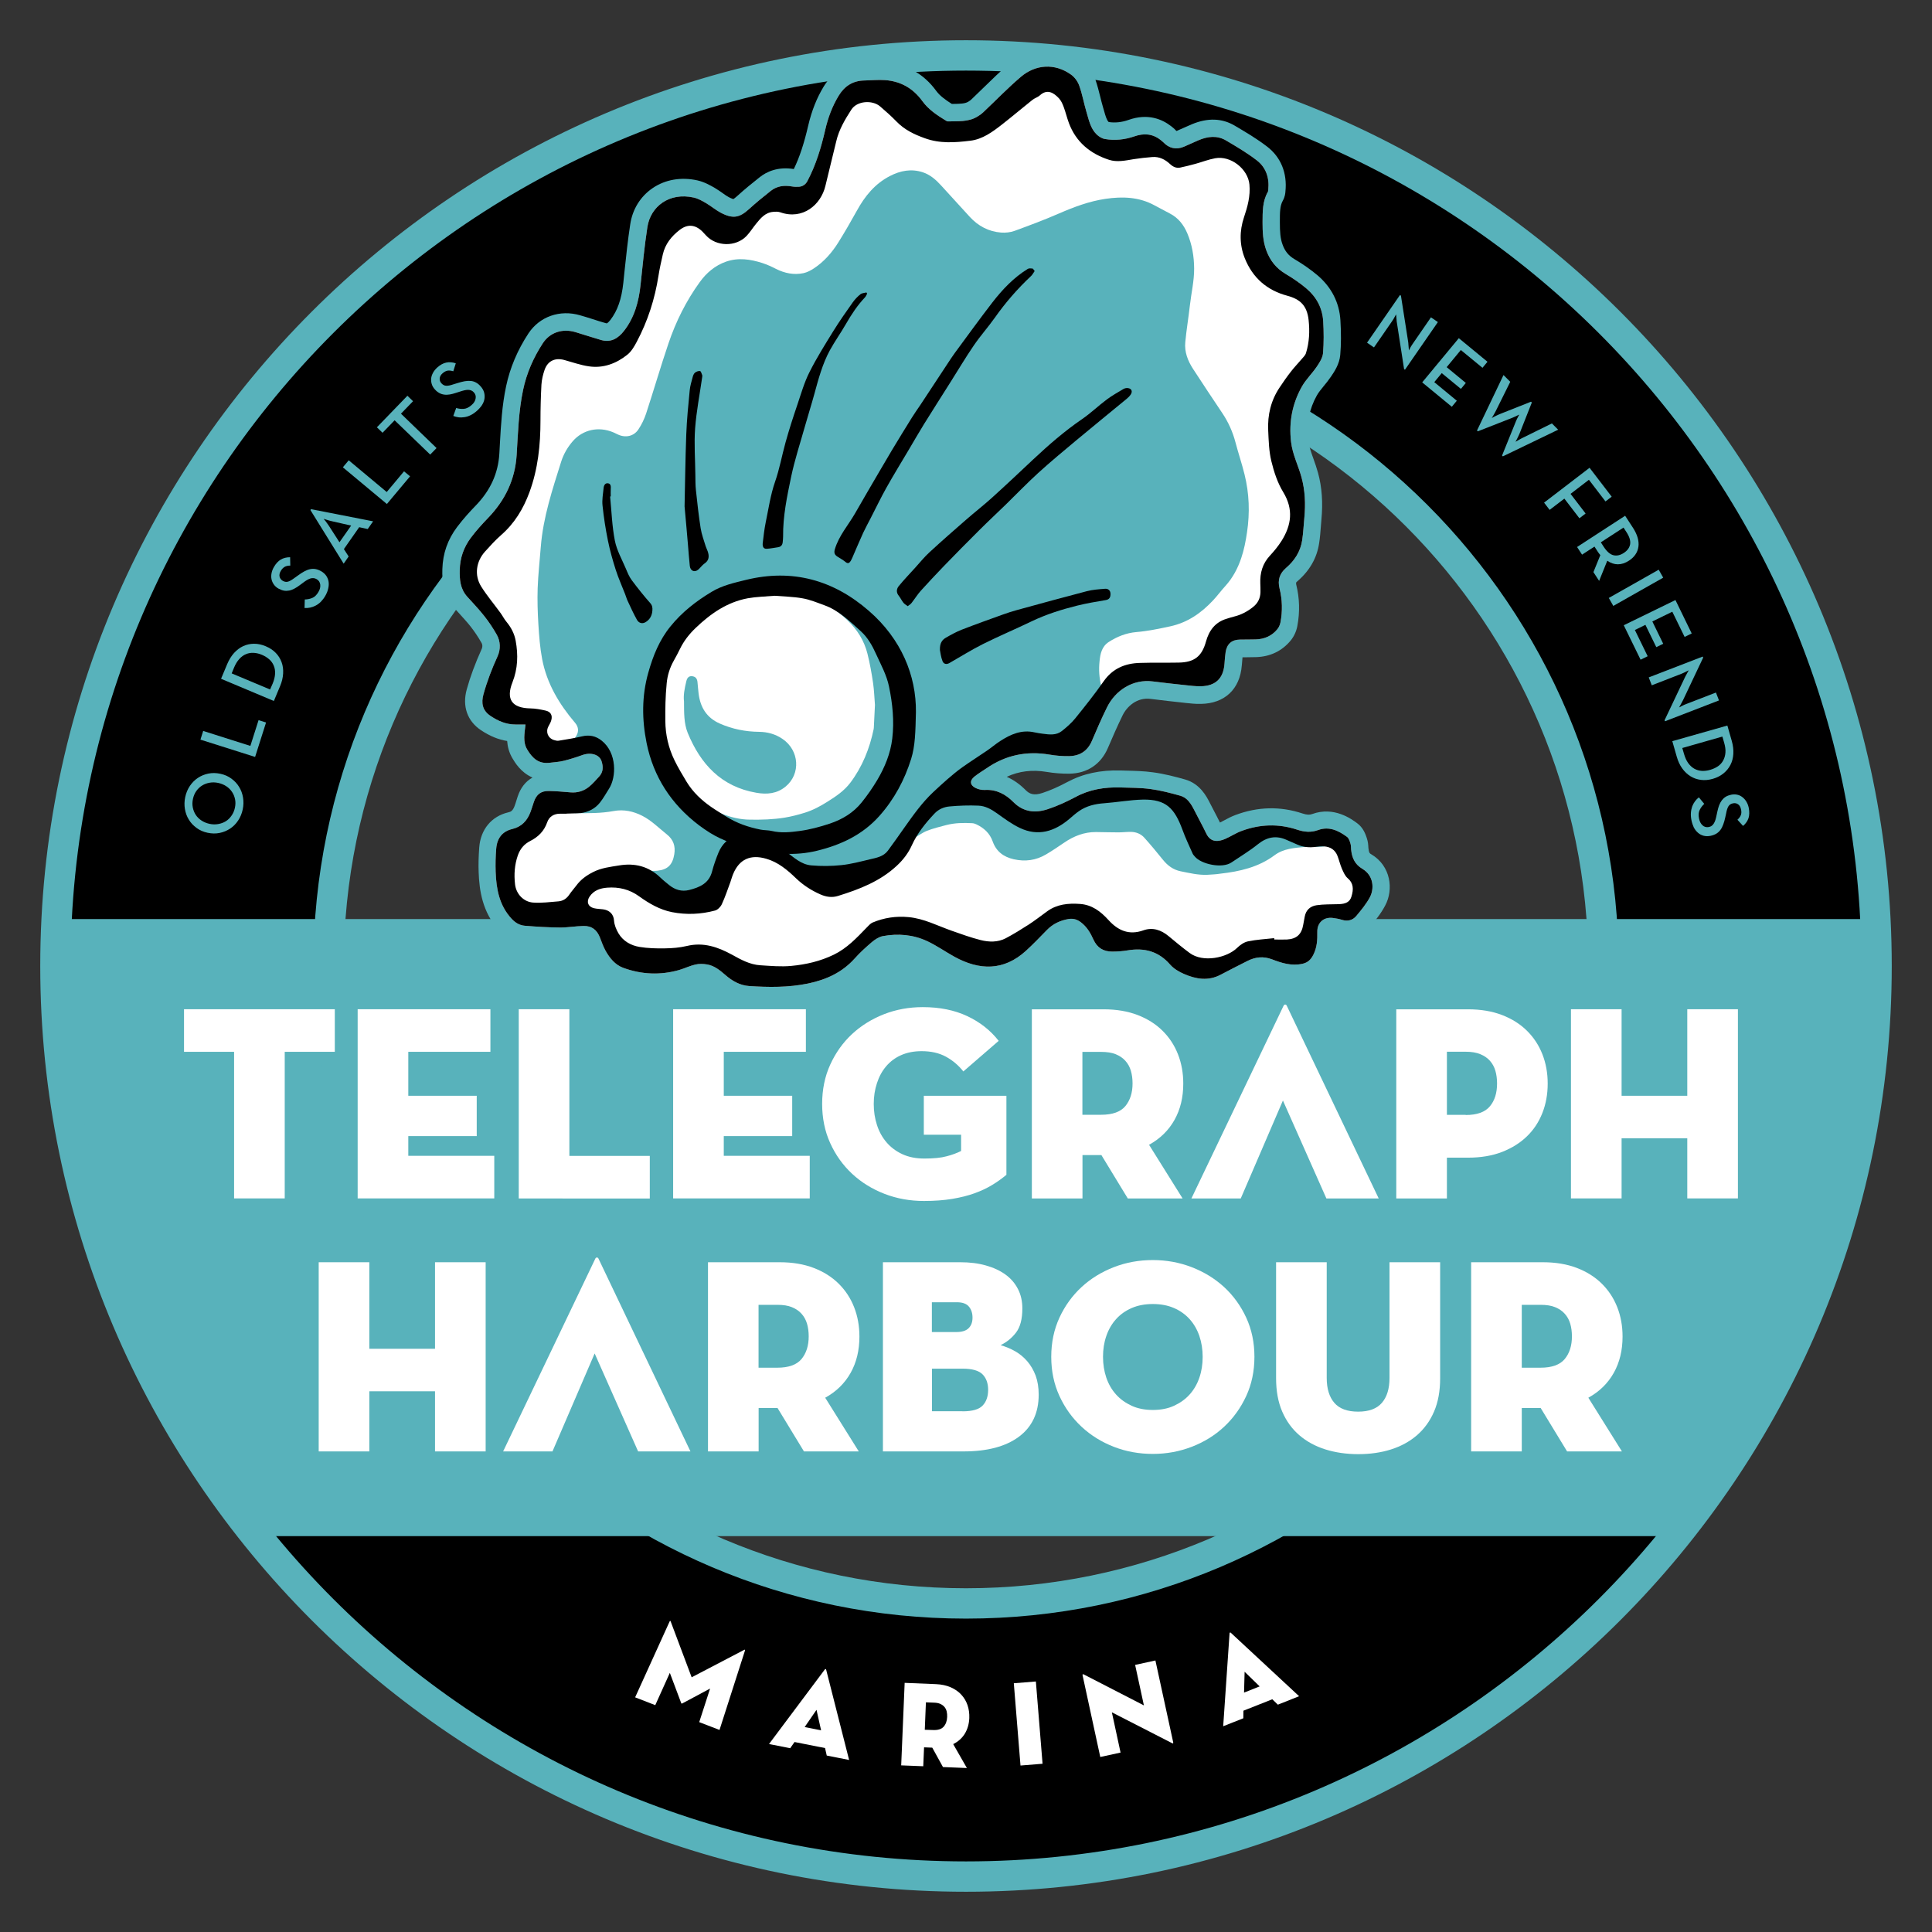 <?xml version="1.0" encoding="utf-8"?>
<!-- Generator: Adobe Illustrator 27.5.0, SVG Export Plug-In . SVG Version: 6.00 Build 0)  -->
<svg version="1.1" xmlns="http://www.w3.org/2000/svg" xmlns:xlink="http://www.w3.org/1999/xlink" x="0px" y="0px"
	 viewBox="0 0 240 240" style="enable-background:new 0 0 240 240;" xml:space="preserve">
<rect x="0" y="0" width="240" height="240" fill="#333333" stroke="none"/>
<style type="text/css">
	.st0{fill:#58B2BB;}
	.st1{fill:#FFFFFF;}
	.st2{fill:none;}
</style>
<g id="Base">
	<g>
		<path d="M120,6.4C57.36,6.4,6.4,57.36,6.4,120S57.36,233.6,120,233.6S233.6,182.64,233.6,120S182.64,6.4,120,6.4z M120,198.69
			c-43.39,0-78.69-35.3-78.69-78.69c0-43.39,35.3-78.69,78.69-78.69s78.69,35.3,78.69,78.69C198.69,163.39,163.39,198.69,120,198.69
			z"/>
		<path class="st0" d="M232.97,114.17H7.03c-0.1,1.93-0.15,3.88-0.15,5.83c0,26.81,9.33,51.44,24.92,70.82H208.2
			c15.59-19.39,24.92-44.01,24.92-70.82C233.11,118.04,233.07,116.1,232.97,114.17z"/>
		<path class="st0" d="M120,235C56.59,235,5,183.41,5,120S56.59,5,120,5s115,51.59,115,115S183.41,235,120,235z M120,8.77
			C58.67,8.77,8.77,58.67,8.77,120S58.67,231.23,120,231.23S231.23,181.33,231.23,120S181.33,8.77,120,8.77z"/>
		<path class="st0" d="M120,201.07c-44.7,0-81.07-36.37-81.07-81.07S75.3,38.93,120,38.93S201.07,75.3,201.07,120
			S164.7,201.07,120,201.07z M120,42.7c-42.62,0-77.3,34.67-77.3,77.3s34.67,77.3,77.3,77.3s77.3-34.68,77.3-77.3
			S162.62,42.7,120,42.7z"/>
		<g>
			<path class="st1" d="M83.19,201.41c0.05-0.09,0.09-0.08,0.13,0.03l2.6,6.92l6.51-3.4c0.11-0.06,0.15-0.03,0.12,0.06l-3.17,9.88
				l-2.52-0.97l1.35-4.17l-3.46,1.85c-0.07,0.03-0.11,0.01-0.13-0.05l-1.41-3.75l-1.81,4.01l-2.5-0.97L83.19,201.41z"/>
			<path class="st1" d="M98.16,217.17l-2.63-0.52l6.93-9.26c0.03-0.05,0.06-0.06,0.1-0.06c0.04,0.01,0.06,0.04,0.07,0.09l2.85,11.21
				l-2.78-0.55l-0.21-0.93l-3.79-0.75L98.16,217.17z M101.43,212.4l-1.47,2.14l2.04,0.41L101.43,212.4z"/>
			<path class="st1" d="M120.11,219.63l-2.97-0.12l-1.33-2.41l-1.02-0.04l-0.1,2.35l-2.74-0.11l0.43-10.25l3.89,0.16
				c0.69,0.03,1.3,0.16,1.83,0.39c0.52,0.23,0.96,0.53,1.31,0.91c0.35,0.38,0.61,0.81,0.78,1.31c0.17,0.5,0.24,1.03,0.22,1.6
				c-0.03,0.74-0.22,1.39-0.56,1.95c-0.34,0.55-0.82,0.98-1.44,1.29L120.11,219.63z M115.89,214.91c0.62,0.03,1.06-0.11,1.33-0.41
				c0.27-0.3,0.42-0.71,0.44-1.21c0.01-0.25-0.01-0.48-0.06-0.69s-0.14-0.39-0.27-0.55c-0.13-0.16-0.3-0.28-0.51-0.38
				c-0.21-0.1-0.47-0.15-0.78-0.16l-1.02-0.04l-0.14,3.41L115.89,214.91z"/>
			<path class="st1" d="M125.94,209.1l2.74-0.22l0.83,10.22l-2.74,0.22L125.94,209.1z"/>
			<path class="st1" d="M138.12,212.71l1.08,5l-2.52,0.55l-2.2-10.16c-0.01-0.05,0-0.09,0.02-0.11c0.03-0.03,0.08-0.01,0.18,0.04
				l7.42,3.82l-1.09-5.03l2.52-0.55l2.21,10.17c0.01,0.06,0.01,0.1-0.02,0.12c-0.03,0.02-0.09,0.01-0.18-0.05L138.12,212.71z"/>
			<path class="st1" d="M154.45,213.45l-2.5,0.99l0.79-11.54c0-0.05,0.02-0.09,0.06-0.1c0.04-0.02,0.07,0,0.11,0.04l8.47,7.87
				l-2.64,1.05l-0.69-0.67l-3.59,1.42L154.45,213.45z M154.61,207.67l-0.07,2.59l1.94-0.77L154.61,207.67z"/>
		</g>
		<path class="st2" d="M119.26,95.79c0.07,0.58,3.49,6.35,3.49,6.35l-10.93,10.8l-25.24,2.31l-5.85-3.12c0,0-0.5,0.96-1.63,0.81
			c-1.13-0.14-5.53-0.99-5.53-0.99l2.41-7.89l30.77-8.29H119.26z"/>
		<g>
			<path class="st0" d="M30.15,100.56c-0.11,0.51-0.3,0.97-0.57,1.37c-0.27,0.41-0.6,0.74-0.99,1c-0.39,0.26-0.82,0.44-1.3,0.54
				c-0.48,0.1-0.98,0.09-1.5-0.02c-0.52-0.11-0.98-0.31-1.37-0.6c-0.4-0.29-0.72-0.63-0.96-1.03c-0.25-0.4-0.41-0.84-0.49-1.32
				c-0.08-0.48-0.07-0.98,0.04-1.49c0.11-0.51,0.3-0.96,0.57-1.37c0.27-0.4,0.6-0.74,0.99-1c0.39-0.26,0.82-0.44,1.3-0.54
				s0.98-0.09,1.5,0.02c0.52,0.11,0.98,0.31,1.37,0.6c0.4,0.29,0.72,0.63,0.96,1.03c0.25,0.4,0.41,0.84,0.49,1.32
				C30.27,99.56,30.26,100.06,30.15,100.56z M29.18,100.35c0.08-0.37,0.09-0.72,0.02-1.06c-0.07-0.34-0.19-0.64-0.38-0.92
				c-0.18-0.27-0.42-0.51-0.71-0.7c-0.29-0.19-0.62-0.33-0.99-0.41c-0.37-0.08-0.73-0.09-1.07-0.03c-0.34,0.06-0.66,0.17-0.94,0.35
				c-0.28,0.17-0.52,0.4-0.72,0.68c-0.2,0.28-0.34,0.61-0.42,0.98c-0.08,0.37-0.09,0.72-0.02,1.07c0.07,0.34,0.19,0.65,0.37,0.92
				c0.18,0.27,0.42,0.51,0.71,0.7c0.29,0.19,0.62,0.33,0.99,0.41c0.37,0.08,0.72,0.09,1.07,0.03s0.66-0.17,0.94-0.34
				c0.28-0.17,0.52-0.4,0.72-0.69C28.96,101.05,29.1,100.72,29.18,100.35z"/>
			<path class="st0" d="M24.9,91.88l0.34-1.08l5.86,1.86l1.02-3.2l0.93,0.29l-1.36,4.28L24.9,91.88z"/>
			<path class="st0" d="M27.46,84.32l0.77-1.84c0.23-0.54,0.51-0.99,0.85-1.37c0.34-0.37,0.72-0.66,1.14-0.85
				c0.42-0.19,0.86-0.29,1.34-0.29c0.48,0,0.96,0.1,1.45,0.31c0.5,0.21,0.91,0.48,1.24,0.82c0.33,0.34,0.57,0.72,0.73,1.16
				c0.16,0.43,0.22,0.9,0.19,1.41c-0.03,0.51-0.15,1.03-0.38,1.57l-0.77,1.84L27.46,84.32z M33.87,84.92
				c0.18-0.43,0.28-0.84,0.3-1.21c0.02-0.37-0.03-0.71-0.16-1.01c-0.12-0.3-0.31-0.57-0.56-0.79c-0.25-0.22-0.55-0.41-0.9-0.56
				c-0.35-0.15-0.69-0.23-1.03-0.25c-0.34-0.02-0.65,0.03-0.96,0.16c-0.3,0.12-0.58,0.32-0.83,0.6c-0.25,0.27-0.47,0.63-0.65,1.06
				l-0.3,0.73l4.77,2L33.87,84.92z"/>
			<path class="st0" d="M40.42,74c-0.17,0.3-0.36,0.54-0.56,0.75c-0.2,0.2-0.42,0.36-0.65,0.48c-0.23,0.12-0.45,0.2-0.69,0.25
				c-0.23,0.05-0.46,0.06-0.69,0.05l0.03-1.06c0.33-0.01,0.64-0.07,0.93-0.19c0.29-0.12,0.55-0.37,0.77-0.75
				c0.19-0.32,0.26-0.63,0.22-0.92c-0.04-0.29-0.18-0.51-0.44-0.66c-0.13-0.08-0.26-0.12-0.39-0.13c-0.13-0.01-0.26,0-0.39,0.04
				c-0.13,0.04-0.27,0.11-0.42,0.19c-0.15,0.09-0.31,0.2-0.48,0.33l-0.42,0.31c-0.23,0.17-0.45,0.32-0.67,0.43
				c-0.22,0.12-0.43,0.2-0.65,0.24c-0.21,0.04-0.43,0.05-0.65,0.01c-0.22-0.04-0.45-0.13-0.69-0.26c-0.23-0.13-0.42-0.3-0.56-0.5
				c-0.14-0.2-0.24-0.41-0.29-0.65c-0.05-0.23-0.05-0.48,0-0.75c0.05-0.26,0.15-0.53,0.3-0.78c0.24-0.42,0.53-0.73,0.85-0.92
				c0.32-0.19,0.71-0.29,1.16-0.29l0.02,1.04c-0.28,0-0.51,0.05-0.69,0.15c-0.18,0.1-0.35,0.27-0.49,0.51
				c-0.15,0.25-0.2,0.49-0.15,0.71c0.05,0.22,0.18,0.39,0.39,0.52c0.23,0.13,0.45,0.17,0.67,0.1c0.21-0.06,0.48-0.22,0.8-0.46
				l0.42-0.3c0.27-0.2,0.52-0.36,0.77-0.5c0.24-0.13,0.48-0.23,0.71-0.28c0.23-0.05,0.46-0.06,0.69-0.02
				c0.23,0.04,0.47,0.13,0.72,0.27c0.27,0.16,0.48,0.35,0.63,0.57c0.15,0.23,0.25,0.47,0.29,0.74s0.02,0.55-0.05,0.84
				C40.71,73.41,40.59,73.7,40.42,74z"/>
			<path class="st0" d="M38.56,63.36l0.07-0.11l7.72,1.51l-0.67,0.96l-1.06-0.23l-1.9,2.72l0.59,0.92l-0.62,0.89L38.56,63.36z
				 M43.62,65.29l-2.34-0.53c-0.11-0.02-0.23-0.05-0.36-0.09s-0.24-0.07-0.34-0.1c-0.12-0.04-0.25-0.08-0.38-0.12
				c0.08,0.1,0.17,0.2,0.25,0.3c0.07,0.09,0.14,0.19,0.21,0.29c0.08,0.11,0.14,0.2,0.21,0.3l1.3,2.02L43.62,65.29z"/>
			<path class="st0" d="M42.59,58.05l0.73-0.87l4.72,3.94l2.15-2.57l0.75,0.62l-2.88,3.44L42.59,58.05z"/>
			<path class="st0" d="M49.02,52.21l-1.5,1.55l-0.7-0.68l3.79-3.92l0.7,0.68l-1.5,1.55l4.42,4.27l-0.79,0.81L49.02,52.21z"/>
			<path class="st0" d="M59.24,51.04c-0.26,0.23-0.51,0.4-0.77,0.53c-0.26,0.13-0.51,0.21-0.77,0.25c-0.25,0.04-0.5,0.05-0.73,0.02
				c-0.23-0.03-0.46-0.09-0.66-0.17l0.36-0.99c0.31,0.1,0.63,0.13,0.94,0.11c0.31-0.02,0.64-0.18,0.97-0.47
				c0.28-0.24,0.45-0.51,0.5-0.8c0.06-0.29-0.01-0.54-0.2-0.76c-0.1-0.12-0.21-0.2-0.33-0.25c-0.12-0.05-0.24-0.08-0.38-0.08
				c-0.14,0-0.29,0.01-0.46,0.05c-0.17,0.04-0.35,0.09-0.56,0.16l-0.5,0.16c-0.27,0.09-0.53,0.16-0.77,0.2
				c-0.24,0.04-0.47,0.05-0.69,0.02c-0.22-0.03-0.43-0.09-0.62-0.2c-0.2-0.11-0.39-0.26-0.57-0.47c-0.18-0.2-0.3-0.41-0.37-0.65
				c-0.07-0.23-0.09-0.47-0.07-0.7c0.03-0.24,0.11-0.48,0.24-0.71c0.13-0.24,0.31-0.45,0.53-0.65c0.36-0.32,0.73-0.52,1.1-0.6
				c0.37-0.08,0.77-0.05,1.19,0.09l-0.31,0.99c-0.26-0.08-0.5-0.11-0.7-0.08s-0.41,0.14-0.63,0.33c-0.22,0.19-0.34,0.4-0.36,0.63
				c-0.02,0.23,0.05,0.43,0.21,0.61c0.18,0.2,0.38,0.3,0.6,0.31c0.22,0.01,0.53-0.05,0.9-0.18l0.49-0.15
				c0.32-0.1,0.61-0.18,0.89-0.23c0.27-0.05,0.53-0.06,0.76-0.04c0.24,0.02,0.46,0.09,0.66,0.2c0.21,0.11,0.4,0.27,0.59,0.49
				c0.21,0.24,0.35,0.48,0.42,0.75c0.07,0.26,0.08,0.53,0.04,0.79s-0.15,0.53-0.31,0.78C59.71,50.57,59.5,50.81,59.24,51.04z"/>
			<path class="st0" d="M173.53,40.1c-0.02-0.11-0.04-0.22-0.04-0.34c-0.01-0.12-0.02-0.23-0.03-0.34
				c-0.01-0.12-0.02-0.24-0.03-0.37c-0.06,0.1-0.11,0.2-0.17,0.3c-0.04,0.09-0.1,0.19-0.16,0.29s-0.13,0.2-0.19,0.29l-2.23,3.23
				l-0.86-0.59l4.09-5.92l0.12,0.08l0.9,5.75c0.01,0.1,0.03,0.22,0.03,0.34c0.01,0.12,0.02,0.23,0.03,0.34
				c0.01,0.13,0.02,0.25,0.03,0.37c0.06-0.11,0.11-0.21,0.17-0.33c0.05-0.09,0.1-0.19,0.17-0.29c0.06-0.1,0.12-0.19,0.18-0.27
				l2.22-3.22l0.86,0.59l-4.09,5.92l-0.11-0.08L173.53,40.1z"/>
			<path class="st0" d="M181.22,42.01l3.56,2.93l-0.62,0.75l-2.69-2.21l-1.76,2.13l2.38,1.96l-0.61,0.74l-2.38-1.96l-0.93,1.12
				l2.8,2.31l-0.62,0.75l-3.68-3.03L181.22,42.01z"/>
			<path class="st0" d="M186.77,46.59l0.84,0.84l-1.78,3.59c-0.04,0.09-0.1,0.2-0.16,0.3c-0.06,0.11-0.12,0.21-0.17,0.3
				c-0.07,0.11-0.13,0.21-0.19,0.31c0.11-0.06,0.22-0.12,0.33-0.18c0.09-0.04,0.2-0.09,0.31-0.15c0.11-0.05,0.22-0.1,0.33-0.15
				l3.91-1.55l0.1,0.1l-1.55,3.92c-0.04,0.1-0.09,0.21-0.15,0.32c-0.06,0.11-0.11,0.22-0.15,0.31c-0.06,0.11-0.12,0.22-0.18,0.33
				c0.1-0.05,0.21-0.11,0.32-0.18c0.09-0.05,0.19-0.11,0.3-0.17c0.11-0.06,0.21-0.12,0.31-0.16l3.59-1.77l0.78,0.78l-6.87,3.31
				l-0.1-0.1l1.73-4.27c0.03-0.08,0.07-0.17,0.12-0.27c0.05-0.1,0.09-0.19,0.14-0.27c0.05-0.09,0.1-0.19,0.15-0.28
				c-0.09,0.04-0.19,0.09-0.29,0.14c-0.09,0.04-0.18,0.08-0.28,0.13c-0.1,0.05-0.19,0.09-0.27,0.12l-4.31,1.69l-0.1-0.1
				L186.77,46.59z"/>
			<path class="st0" d="M197.46,58.11l2.75,3.59l-0.77,0.59l-2.06-2.69l-2.28,1.75l1.87,2.44l-0.77,0.59l-1.87-2.44l-1.83,1.4
				l-0.69-0.9L197.46,58.11z"/>
			<path class="st0" d="M198.65,72.16l-0.71-1.09l0.86-2.11c-0.07-0.08-0.13-0.16-0.19-0.24c-0.06-0.08-0.12-0.17-0.17-0.25
				l-0.37-0.57l-1.54,1l-0.62-0.95l5.97-3.88l0.99,1.52c0.27,0.42,0.46,0.83,0.57,1.22c0.11,0.4,0.14,0.77,0.09,1.11
				c-0.05,0.35-0.17,0.67-0.37,0.96c-0.2,0.3-0.47,0.55-0.81,0.77c-0.46,0.3-0.92,0.45-1.37,0.45c-0.45,0-0.89-0.15-1.32-0.44
				L198.65,72.16z M199.21,67.91c0.39,0.6,0.8,0.96,1.21,1.06c0.42,0.1,0.85,0.01,1.29-0.28c0.45-0.29,0.71-0.65,0.79-1.08
				c0.07-0.43-0.08-0.94-0.47-1.53l-0.35-0.54l-2.82,1.83L199.21,67.91z"/>
			<path class="st0" d="M206.05,70.77l0.56,0.99l-6.2,3.51l-0.56-0.99L206.05,70.77z"/>
			<path class="st0" d="M208.13,74.54l2.02,4.15l-0.88,0.43l-1.53-3.13l-2.48,1.21l1.35,2.77l-0.86,0.42l-1.35-2.77l-1.31,0.64
				l1.59,3.26l-0.88,0.43l-2.09-4.28L208.13,74.54z"/>
			<path class="st0" d="M209.28,84.2c0.04-0.1,0.1-0.2,0.16-0.31c0.06-0.1,0.11-0.2,0.16-0.3c0.06-0.11,0.12-0.21,0.18-0.32
				c-0.1,0.05-0.21,0.1-0.31,0.15c-0.09,0.05-0.18,0.1-0.3,0.15c-0.11,0.05-0.22,0.1-0.32,0.14l-3.66,1.42l-0.38-0.98l6.71-2.59
				l0.05,0.14l-2.49,5.26c-0.05,0.09-0.1,0.19-0.16,0.3c-0.06,0.1-0.11,0.2-0.16,0.3c-0.06,0.11-0.12,0.22-0.18,0.32
				c0.11-0.06,0.21-0.11,0.33-0.17c0.09-0.05,0.19-0.1,0.3-0.15c0.11-0.05,0.21-0.09,0.3-0.12l3.65-1.41l0.38,0.98l-6.71,2.59
				l-0.05-0.13L209.28,84.2z"/>
			<path class="st0" d="M214.58,90.13l0.55,1.92c0.16,0.56,0.22,1.1,0.19,1.6c-0.03,0.51-0.15,0.96-0.36,1.37
				c-0.21,0.41-0.5,0.76-0.87,1.06c-0.37,0.3-0.81,0.52-1.32,0.67c-0.52,0.15-1.01,0.19-1.48,0.13c-0.47-0.06-0.9-0.21-1.29-0.45
				c-0.39-0.24-0.74-0.57-1.03-0.98c-0.3-0.41-0.52-0.9-0.68-1.46l-0.55-1.92L214.58,90.13z M209.2,93.67
				c0.13,0.45,0.3,0.83,0.52,1.13c0.22,0.3,0.47,0.53,0.75,0.69c0.29,0.16,0.6,0.25,0.93,0.27c0.34,0.02,0.68-0.02,1.05-0.13
				s0.68-0.25,0.96-0.44c0.28-0.19,0.49-0.43,0.65-0.72c0.16-0.29,0.25-0.61,0.28-0.98c0.03-0.37-0.03-0.78-0.16-1.23l-0.22-0.76
				l-4.98,1.42L209.2,93.67z"/>
			<path class="st0" d="M210.12,101.9c-0.07-0.34-0.09-0.65-0.07-0.93c0.02-0.29,0.08-0.55,0.16-0.79c0.09-0.24,0.21-0.45,0.35-0.64
				c0.14-0.19,0.3-0.35,0.48-0.49l0.67,0.81c-0.24,0.22-0.43,0.47-0.57,0.76c-0.14,0.28-0.17,0.64-0.08,1.07
				c0.07,0.36,0.22,0.64,0.44,0.84c0.22,0.2,0.48,0.26,0.76,0.21c0.15-0.03,0.28-0.08,0.38-0.16c0.1-0.07,0.19-0.17,0.26-0.29
				c0.07-0.12,0.14-0.26,0.19-0.42c0.05-0.16,0.1-0.35,0.14-0.56l0.11-0.51c0.06-0.28,0.13-0.53,0.22-0.77
				c0.09-0.23,0.2-0.43,0.33-0.61c0.13-0.17,0.29-0.32,0.48-0.44c0.19-0.12,0.42-0.2,0.69-0.26c0.26-0.05,0.51-0.05,0.74,0
				c0.24,0.05,0.45,0.15,0.64,0.3c0.19,0.14,0.36,0.33,0.5,0.56c0.14,0.23,0.24,0.49,0.3,0.79c0.09,0.47,0.08,0.89-0.03,1.25
				c-0.12,0.36-0.34,0.69-0.68,0.98l-0.7-0.77c0.21-0.19,0.35-0.38,0.42-0.57c0.08-0.19,0.09-0.43,0.03-0.71
				c-0.06-0.29-0.18-0.5-0.36-0.63c-0.18-0.13-0.39-0.18-0.63-0.13c-0.26,0.05-0.45,0.17-0.57,0.36c-0.12,0.19-0.22,0.48-0.29,0.88
				l-0.11,0.5c-0.07,0.33-0.15,0.62-0.25,0.88c-0.09,0.26-0.21,0.49-0.35,0.68c-0.14,0.19-0.31,0.35-0.51,0.47
				c-0.2,0.12-0.44,0.21-0.72,0.27c-0.31,0.06-0.59,0.06-0.86-0.01c-0.26-0.07-0.5-0.19-0.7-0.37c-0.21-0.18-0.38-0.4-0.52-0.66
				C210.3,102.54,210.19,102.24,210.12,101.9z"/>
		</g>
		<path class="st0" d="M170.34,106.12c-0.18-0.1-0.29-0.17-0.35-0.76c0-0.04-0.01-0.09-0.01-0.14c-0.01-0.26-0.04-0.66-0.19-1.11
			l-0.01-0.03c-0.15-0.44-0.42-1.25-1.18-1.81c-0.71-0.53-2.88-2.13-5.59-1.15c-0.3,0.11-0.61,0.13-1.22-0.07
			c-2.74-0.91-5.53-0.85-8.31,0.19c-0.53,0.2-0.99,0.44-1.39,0.66c-0.19,0.1-0.37,0.2-0.54,0.28c-0.25-0.51-0.52-1.01-0.77-1.5
			c-0.18-0.34-0.36-0.68-0.53-1.02c-0.35-0.69-1.18-2.31-3.03-2.83c-1.17-0.33-2.56-0.7-3.99-0.89c-1.15-0.16-2.27-0.18-3.36-0.21
			c-0.22,0-0.44-0.01-0.66-0.02c-2.52-0.07-4.68,0.4-6.61,1.43c-1.12,0.6-2.14,1.05-3.12,1.37c-1.07,0.35-1.6,0.11-2.07-0.36
			c-0.73-0.74-1.52-1.29-2.35-1.65c1.52-0.71,3.16-0.91,4.96-0.61c0.94,0.16,1.89,0.23,2.82,0.22c2.22-0.03,3.92-1.17,4.79-3.2
			c0.57-1.33,1.18-2.73,1.83-4.06c0.53-1.07,1.76-2.25,3.48-2.03c1.4,0.18,2.78,0.33,4.07,0.47l0.25,0.03
			c0.58,0.06,1.25,0.14,1.93,0.12c2.95-0.05,4.84-1.83,5.07-4.77l0.01-0.09c0.02-0.33,0.05-0.64,0.08-0.93c0.15,0,0.3,0,0.44,0
			c0.42,0,0.84-0.01,1.25-0.02c1.74-0.05,3.22-0.76,4.29-2.06c0.41-0.5,0.71-1.14,0.83-1.8c0.33-1.74,0.28-3.48-0.14-5.16
			C161,72.46,161,72.39,161,72.39c0-0.01,0.04-0.07,0.16-0.18c1.52-1.3,2.44-2.9,2.71-4.75c0.11-0.7,0.16-1.38,0.21-2.03
			c0.02-0.29,0.05-0.58,0.07-0.87c0.2-2.13,0.07-4.03-0.42-5.82c-0.17-0.62-0.37-1.19-0.57-1.75c-0.29-0.81-0.56-1.57-0.65-2.31
			c-0.24-2.03,0.12-3.85,1.08-5.57c0.2-0.35,0.51-0.74,0.84-1.14c0.31-0.37,0.62-0.76,0.92-1.2c0.41-0.61,1.04-1.53,1.14-2.68
			c0.11-1.28,0.12-2.69,0.02-4.31c-0.13-2.17-1.1-4.09-2.82-5.56c-0.84-0.71-1.79-1.38-2.89-2.03c-0.73-0.43-1.18-0.98-1.48-1.82
			c-0.28-0.76-0.33-1.61-0.33-2.74l0-0.17c0-1.02,0-1.89,0.36-2.52c0.28-0.49,0.32-0.95,0.33-1.15c0.24-2.3-0.57-4.28-2.29-5.59
			c-1.33-1.02-2.77-1.86-4.04-2.61c-1.56-0.91-3.33-0.97-5.28-0.16c-0.33,0.14-0.65,0.28-0.96,0.42c-0.31,0.14-0.6,0.27-0.88,0.39
			c-0.03,0.01-0.06,0.02-0.08,0.03c-0.02-0.01-0.04-0.03-0.08-0.07c-0.21-0.23-0.42-0.39-0.57-0.51l-0.04-0.03
			c-1.06-0.82-2.84-1.63-5.28-0.76c-0.82,0.29-1.65,0.38-2.45,0.26c-0.01-0.01-0.02-0.01-0.02-0.02c-0.23-0.22-0.39-0.76-0.55-1.34
			c-0.05-0.18-0.1-0.37-0.16-0.55c-0.12-0.4-0.22-0.82-0.33-1.26c-0.17-0.67-0.34-1.37-0.59-2.08c-0.34-0.94-1.01-1.84-1.8-2.41
			c-2.78-1.99-6.27-1.84-8.89,0.4c-1.13,0.96-2.19,1.99-3.21,2.99c-0.5,0.49-1.01,0.99-1.52,1.47c-0.07,0.06-0.19,0.17-0.4,0.29
			c-0.4,0.23-0.97,0.25-1.86,0.26c-0.05,0-0.11,0-0.16,0c-0.77-0.49-1.48-0.99-1.94-1.62c-1.53-2.11-3.68-3.32-6.23-3.5
			c-0.72-0.05-1.4-0.02-2.05,0.01c-0.25,0.01-0.5,0.02-0.75,0.03c-2.1,0.05-3.81,1.06-4.94,2.91c-0.87,1.43-1.5,3.02-1.93,4.86
			c-0.52,2.25-1.08,3.94-1.79,5.4c-2.02-0.33-3.41,0.36-4.22,1c-0.91,0.72-1.89,1.51-2.82,2.36c-0.26,0.24-0.41,0.33-0.47,0.37
			c-0.07-0.02-0.25-0.07-0.59-0.25c-0.22-0.12-0.47-0.29-0.73-0.48c-0.29-0.2-0.62-0.44-0.98-0.65c-0.54-0.31-1.28-0.74-2.16-0.94
			c-2.02-0.45-4-0.11-5.57,0.96c-1.51,1.03-2.5,2.62-2.78,4.49c-0.3,1.95-0.51,3.93-0.71,5.83c-0.05,0.48-0.1,0.97-0.15,1.45
			c-0.22,2.03-0.72,3.45-1.61,4.61c-0.28,0.35-0.43,0.42-0.43,0.42c-0.01,0-0.05,0-0.12-0.02c-0.56-0.16-1.11-0.33-1.69-0.52
			c-0.5-0.16-1.01-0.32-1.51-0.46c-2.52-0.74-5.05,0.15-6.44,2.27c-1.35,2.06-2.28,4.26-2.76,6.54c-0.51,2.4-0.64,4.79-0.77,7.11
			c-0.02,0.42-0.05,0.85-0.07,1.27c-0.15,2.45-1.11,4.56-2.94,6.45c-0.66,0.68-1.51,1.6-2.31,2.66c-1.17,1.56-1.77,3.27-1.83,5.23
			c-0.04,1.53,0.09,3.3,1.47,4.82c0.17,0.19,0.35,0.38,0.52,0.57c0.54,0.6,1.06,1.16,1.52,1.74c0.47,0.6,0.93,1.28,1.35,2.02
			c0.17,0.3,0.11,0.58,0.03,0.76c-0.81,1.8-1.42,3.44-1.86,5.03c-0.58,2.09,0.07,3.94,1.77,5.07c1.09,0.73,2.17,1.17,3.25,1.34
			c0.05,0.68,0.22,1.41,0.65,2.14c0.31,0.52,1.05,1.78,2.5,2.4c-0.85,0.47-1.49,1.27-1.85,2.38c-0.05,0.15-0.09,0.29-0.14,0.44
			c-0.08,0.25-0.15,0.49-0.23,0.7c-0.24,0.63-0.47,0.73-0.78,0.8c-2.1,0.49-3.45,2.13-3.62,4.37c-0.08,1.1-0.11,2.12-0.07,3.1
			c0.08,2.16,0.44,4.93,2.53,7.21c0.87,0.94,1.9,1.47,3.06,1.57c1.72,0.14,3.15,0.22,4.51,0.23c0.64,0.01,1.23-0.05,1.8-0.11
			c0.41-0.04,0.8-0.08,1.16-0.09c0.01,0.02,0.02,0.05,0.04,0.09l0.08,0.2c0.19,0.51,0.41,1.08,0.72,1.65c0.89,1.62,2,2.65,3.39,3.15
			c2.71,0.98,5.48,1.08,8.23,0.3c0.39-0.11,0.74-0.24,1.06-0.36c0.31-0.12,0.61-0.23,0.85-0.28c0.12-0.03,0.34-0.04,0.62,0.01
			c0.34,0.06,0.81,0.47,1.23,0.83c1.34,1.16,2.71,1.77,4.19,1.88c0.94,0.06,1.95,0.12,3,0.12c1.55,0,3.21-0.11,4.89-0.46
			c2.97-0.61,5.25-1.85,6.98-3.78c0.51-0.57,1.13-1.16,1.93-1.84c0.22-0.19,0.35-0.25,0.39-0.27c1.51-0.28,2.9-0.13,4.15,0.46
			c0.61,0.29,1.22,0.66,1.87,1.05c0.44,0.27,0.9,0.55,1.39,0.82c5.27,2.91,9.1,1.05,11.37-1.02c0.86-0.78,1.66-1.61,2.44-2.41
			l0.24-0.25c0.38-0.39,0.83-0.63,1.42-0.75c0.31,0.25,0.58,0.64,0.85,1.26c0.79,1.77,2.35,2.79,4.3,2.79c0,0,0.01,0,0.01,0
			c0.8,0,1.56-0.06,2.27-0.18c1.48-0.25,2.44,0.05,3.31,1.06c0.58,0.68,1.42,1.26,2.47,1.72c2.39,1.05,4.49,1.05,6.44,0.02
			c0.85-0.45,1.73-0.9,2.59-1.33l0.71-0.36c0.57-0.29,0.92-0.25,1.31-0.1c1.49,0.57,3.13,1.05,4.98,0.64
			c1.27-0.28,2.2-1.01,2.83-2.25c0.58-1.14,0.72-2.26,0.73-3.32c0.1,0.02,0.2,0.05,0.29,0.08c1.52,0.46,3.03,0.04,4.02-1.14
			c0.73-0.86,1.43-1.72,1.96-2.73C173.14,110.5,172.78,107.56,170.34,106.12z"/>
		<path class="st1" d="M65.28,90c-0.42,0-0.84,0-1.25,0c-1.15,0-2.15-0.43-3.09-1.06c-1.03-0.68-1.18-1.63-0.88-2.7
			c0.45-1.62,1.05-3.18,1.75-4.71c0.39-0.86,0.38-1.86-0.12-2.72c-0.45-0.79-0.96-1.56-1.53-2.28c-0.66-0.84-1.41-1.62-2.13-2.42
			c-0.86-0.96-0.95-2.12-0.92-3.32c0.04-1.48,0.48-2.78,1.39-4c0.66-0.88,1.39-1.68,2.14-2.46c2.1-2.18,3.35-4.75,3.54-7.82
			c0.17-2.7,0.24-5.41,0.8-8.07c0.44-2.1,1.29-4.02,2.45-5.8c0.9-1.37,2.45-1.85,4.03-1.39c1.08,0.32,2.14,0.68,3.22,0.99
			c1.23,0.35,2.12-0.22,2.84-1.14c1.3-1.67,1.83-3.63,2.05-5.7c0.26-2.4,0.48-4.8,0.85-7.19c0.39-2.55,2.71-4.35,5.75-3.67
			c0.54,0.12,1.06,0.41,1.55,0.7c0.61,0.36,1.16,0.83,1.79,1.17c1.54,0.82,2.36,0.63,3.53-0.43c0.87-0.79,1.78-1.54,2.71-2.27
			c0.77-0.61,1.67-0.72,2.62-0.55c0.29,0.05,0.59,0.06,0.88,0.04c0.46-0.04,0.81-0.27,1.04-0.69c1.07-2.02,1.72-4.19,2.23-6.41
			c0.34-1.48,0.87-2.91,1.67-4.22c0.72-1.18,1.74-1.85,3.15-1.88c0.87-0.02,1.74-0.11,2.6-0.05c1.94,0.14,3.48,1.01,4.64,2.61
			c0.75,1.04,1.82,1.75,2.9,2.41c0.09,0.05,0.19,0.12,0.29,0.11c1.22-0.04,2.48,0.09,3.6-0.57c0.28-0.16,0.56-0.36,0.79-0.58
			c1.55-1.46,3.03-3,4.65-4.38c1.83-1.56,4.22-1.73,6.24-0.28c0.45,0.32,0.84,0.86,1.02,1.38c0.38,1.05,0.57,2.17,0.89,3.24
			c0.3,0.99,0.49,2.05,1.27,2.81c0.28,0.27,0.67,0.51,1.04,0.57c1.23,0.21,2.46,0.08,3.64-0.33c1.17-0.41,2.25-0.34,3.24,0.43
			c0.12,0.1,0.25,0.19,0.36,0.3c0.7,0.75,1.59,0.96,2.55,0.56c0.62-0.26,1.23-0.56,1.85-0.82c1.12-0.47,2.27-0.61,3.36,0.02
			c1.31,0.77,2.63,1.55,3.83,2.47c1.16,0.88,1.6,2.18,1.45,3.65c-0.01,0.1-0.01,0.22-0.06,0.3c-0.67,1.17-0.64,2.47-0.65,3.75
			c0,1.18,0.04,2.34,0.46,3.49c0.47,1.28,1.23,2.24,2.41,2.94c0.91,0.54,1.79,1.14,2.59,1.82c1.23,1.04,1.97,2.41,2.07,4.04
			c0.08,1.33,0.09,2.67-0.02,3.99c-0.05,0.57-0.43,1.16-0.77,1.66c-0.58,0.86-1.36,1.6-1.86,2.49c-1.19,2.12-1.63,4.41-1.34,6.87
			c0.18,1.55,0.89,2.91,1.29,4.37c0.46,1.67,0.52,3.35,0.36,5.05c-0.09,0.93-0.13,1.87-0.27,2.79c-0.21,1.39-0.93,2.52-1.99,3.43
			c-0.81,0.69-1.08,1.51-0.82,2.56c0.35,1.4,0.38,2.82,0.11,4.23c-0.06,0.29-0.19,0.6-0.38,0.83c-0.69,0.84-1.61,1.24-2.69,1.27
			c-0.64,0.02-1.28,0.01-1.93,0.02c-1.04,0.01-1.65,0.53-1.81,1.57c-0.07,0.48-0.11,0.97-0.14,1.45c-0.14,1.81-1.11,2.75-2.95,2.78
			c-0.64,0.01-1.28-0.07-1.92-0.14c-1.34-0.14-2.69-0.29-4.03-0.46c-2.49-0.32-4.65,1.11-5.69,3.21c-0.68,1.37-1.28,2.77-1.88,4.17
			c-0.54,1.27-1.51,1.88-2.84,1.9c-0.81,0.01-1.63-0.05-2.43-0.19c-2.84-0.48-5.45,0.06-7.82,1.7c-0.5,0.34-1.03,0.65-1.5,1.03
			c-0.62,0.5-0.57,1.07,0.15,1.42c0.34,0.17,0.77,0.26,1.15,0.24c1.44-0.08,2.58,0.54,3.53,1.5c1.25,1.26,2.72,1.4,4.27,0.89
			c1.19-0.39,2.36-0.93,3.47-1.52c1.74-0.94,3.6-1.23,5.53-1.18c1.27,0.04,2.54,0.03,3.79,0.2c1.25,0.17,2.48,0.49,3.69,0.83
			c0.85,0.24,1.31,0.98,1.7,1.74c0.5,0.99,1.04,1.96,1.52,2.96c0.56,1.17,1.55,1,2.33,0.67c0.7-0.3,1.34-0.74,2.06-1
			c2.27-0.84,4.58-0.92,6.88-0.16c0.9,0.3,1.74,0.38,2.63,0.05c1.36-0.49,2.52,0.07,3.58,0.85c0.22,0.16,0.33,0.51,0.42,0.8
			c0.08,0.24,0.07,0.51,0.09,0.77c0.1,1.01,0.44,1.83,1.4,2.4c1.43,0.85,1.48,2.5,0.93,3.53c-0.45,0.84-1.08,1.6-1.7,2.34
			c-0.44,0.52-1.06,0.68-1.75,0.47c-0.38-0.12-0.78-0.19-1.17-0.24c-1.13-0.13-1.93,0.59-1.91,1.73c0.02,0.98-0.03,1.93-0.49,2.84
			c-0.3,0.59-0.67,0.98-1.37,1.13c-1.34,0.29-2.56-0.09-3.75-0.55c-1.08-0.41-2.07-0.31-3.06,0.19c-1.11,0.57-2.23,1.12-3.33,1.71
			c-1.54,0.82-3.07,0.56-4.56-0.09c-0.62-0.27-1.27-0.65-1.71-1.15c-1.44-1.67-3.21-2.13-5.3-1.78c-0.63,0.11-1.28,0.15-1.92,0.15
			c-1.09,0-1.87-0.48-2.33-1.51c-0.36-0.81-0.81-1.57-1.55-2.13c-0.46-0.35-0.95-0.5-1.51-0.41c-1.06,0.18-1.98,0.61-2.73,1.39
			c-0.85,0.87-1.69,1.75-2.59,2.57c-2.76,2.51-5.77,2.44-8.88,0.73c-1.14-0.63-2.21-1.39-3.39-1.94c-1.74-0.81-3.61-0.97-5.5-0.62
			c-0.48,0.09-0.96,0.41-1.35,0.73c-0.75,0.64-1.49,1.31-2.15,2.05c-1.57,1.75-3.55,2.64-5.81,3.11c-2.43,0.5-4.87,0.47-7.31,0.31
			c-1.12-0.08-2.08-0.62-2.93-1.36c-0.67-0.58-1.36-1.16-2.27-1.32c-0.48-0.08-1-0.1-1.47,0.01c-0.69,0.16-1.34,0.48-2.02,0.68
			c-2.33,0.66-4.64,0.56-6.91-0.26c-1.03-0.37-1.72-1.22-2.24-2.16c-0.27-0.5-0.47-1.04-0.67-1.58c-0.38-0.99-1.02-1.5-2.08-1.47
			c-0.97,0.02-1.94,0.2-2.91,0.19c-1.45-0.01-2.91-0.1-4.36-0.22c-0.64-0.05-1.18-0.37-1.65-0.88c-1.53-1.66-1.89-3.7-1.97-5.83
			c-0.03-0.95-0.01-1.91,0.07-2.86c0.1-1.31,0.77-2.15,1.97-2.44c1.19-0.28,1.88-1.04,2.29-2.12c0.15-0.4,0.27-0.82,0.41-1.23
			c0.32-0.96,0.89-1.4,1.89-1.38c0.88,0.02,1.77,0.09,2.65,0.17c0.88,0.08,1.66-0.16,2.33-0.7c0.46-0.37,0.85-0.84,1.26-1.28
			c0.52-0.57,0.5-1.24,0.28-1.91c-0.28-0.83-1.36-1.12-2.41-0.73c-0.75,0.27-1.51,0.51-2.28,0.7c-0.55,0.14-1.13,0.17-1.7,0.24
			c-1.39,0.18-2.17-0.51-2.85-1.66C64.92,92.13,65.17,91.1,65.28,90z"/>
		<g>
			<path class="st0" d="M149.98,108.67c-1.14,0.05-2.23-0.22-3.33-0.44c-0.92-0.19-1.61-0.71-2.19-1.43
				c-0.75-0.93-1.51-1.85-2.31-2.74c-0.42-0.47-1.01-0.71-1.65-0.72c-0.52-0.01-1.04,0.06-1.56,0.06c-0.93,0-1.86-0.03-2.79-0.04
				c-1.47-0.01-2.76,0.5-3.96,1.32c-0.74,0.5-1.48,1.01-2.25,1.46c-1.25,0.74-2.58,0.92-4.01,0.6c-1.27-0.29-2.17-0.97-2.61-2.2
				c-0.36-1.03-1.09-1.69-2.04-2.14c-0.16-0.08-0.34-0.13-0.52-0.14c-1.08-0.06-2.15-0.04-3.2,0.23c-0.8,0.21-1.62,0.41-2.39,0.71
				c-0.55,0.21-1.04,0.59-1.57,0.88c-0.96,0.54-1.66,1.39-2.5,2.08c-0.66,0.55-1.37,1.07-2.13,1.47c-1.03,0.55-2.16,0.88-3.34,1
				c-0.79,0.08-1.58,0.19-2.38,0.2c-0.71,0.01-1.42-0.06-2.13-0.15c-0.95-0.12-1.82-0.44-2.59-1.04c-0.31-0.25-0.71-0.39-1.07-0.57
				c-0.16-0.08-0.34-0.13-0.48-0.24c-0.86-0.64-1.83-0.89-2.88-0.9c-0.17,0-0.34,0.01-0.51-0.02c-1.12-0.23-2.08,0.13-2.91,0.85
				c-0.22,0.19-0.36,0.53-0.44,0.83c-0.19,0.67-0.27,1.38-0.5,2.03c-0.35,0.99-0.98,1.8-1.91,2.32c-0.22,0.13-0.55,0.07-0.83,0.11
				c-1.78,0.25-3.46,0.01-5.07-0.86c-0.69-0.37-1.38-0.69-1.82-1.36c-0.13-0.2-0.25-0.42-0.3-0.65c-0.11-0.52,0.3-0.98,0.83-0.99
				c0.35-0.01,0.7,0.01,1.05-0.03c1.28-0.14,1.86-0.76,2.07-2.03c0.17-1.02-0.11-1.83-0.91-2.47c-1-0.79-1.9-1.72-3.05-2.31
				c-1.13-0.58-2.32-0.83-3.57-0.6c-1.58,0.29-3.17,0.28-4.77,0.26c-0.24,0-0.54-0.02-0.6-0.34c-0.07-0.38,0.07-0.67,0.39-0.8
				c0.39-0.16,0.79-0.31,1.19-0.44c1.64-0.51,2.76-2.08,2.69-3.79c-0.01-0.16-0.03-0.32-0.01-0.47c0.15-0.94-0.36-1.56-1.01-2.11
				c-0.31-0.27-0.69-0.37-1.1-0.39c-0.49-0.02-0.98-0.09-1.46-0.17c-0.41-0.07-0.49-0.35-0.25-0.67c0.11-0.15,0.22-0.29,0.31-0.45
				c0.32-0.56,0.24-1.11-0.18-1.6c-1.97-2.31-3.5-4.87-4.08-7.89c-0.27-1.42-0.38-2.87-0.47-4.32c-0.09-1.49-0.14-3-0.09-4.49
				c0.06-1.72,0.26-3.44,0.39-5.16c0.29-3.66,1.44-7.1,2.53-10.57c0.3-0.94,0.79-1.79,1.44-2.54c1.25-1.44,3.19-1.87,5.02-1.11
				c0.21,0.09,0.42,0.19,0.62,0.29c0.93,0.42,1.94,0.21,2.51-0.64c0.4-0.6,0.73-1.28,0.96-1.97c0.95-2.9,1.8-5.83,2.78-8.72
				c0.92-2.72,2.2-5.29,3.89-7.62c0.82-1.14,1.89-2.05,3.24-2.53c1.53-0.54,3.06-0.31,4.55,0.17c0.58,0.19,1.15,0.45,1.69,0.73
				c1.08,0.54,2.22,0.77,3.41,0.52c0.46-0.1,0.9-0.34,1.3-0.6c1.25-0.83,2.22-1.94,3.01-3.2c0.81-1.3,1.58-2.63,2.32-3.97
				c0.99-1.8,2.23-3.33,4.09-4.29c1.3-0.67,2.66-0.94,4.09-0.47c0.92,0.3,1.63,0.93,2.27,1.63c1.19,1.3,2.37,2.61,3.57,3.91
				c1.05,1.14,2.34,1.83,3.89,1.95c0.55,0.04,1.15-0.02,1.67-0.21c1.86-0.68,3.71-1.37,5.52-2.16c1.87-0.81,3.75-1.52,5.78-1.82
				c2.12-0.31,4.17-0.24,6.09,0.81c0.64,0.35,1.28,0.68,1.92,1.02c1.04,0.54,1.7,1.4,2.15,2.45c0.59,1.4,0.84,2.85,0.85,4.37
				c0.01,1.56-0.36,3.07-0.53,4.6c-0.17,1.52-0.43,3.04-0.57,4.56c-0.12,1.22,0.32,2.33,0.98,3.34c1.2,1.84,2.41,3.67,3.64,5.5
				c0.74,1.11,1.27,2.3,1.61,3.58c0.35,1.34,0.8,2.66,1.13,4c0.59,2.37,0.67,4.77,0.31,7.19c-0.16,1.1-0.37,2.18-0.73,3.24
				c-0.43,1.26-1.04,2.41-1.94,3.41c-0.53,0.58-1,1.22-1.53,1.79c-1.48,1.59-3.18,2.78-5.36,3.25c-1.39,0.3-2.78,0.59-4.21,0.71
				c-1.24,0.11-2.37,0.56-3.41,1.23c-0.86,0.56-1.05,1.46-1.14,2.39c-0.11,1.04-0.04,2.07,0.21,3.09c0.22,0.9,0.01,1.7-0.47,2.48
				c-0.66,1.05-1.35,2.06-2.38,2.79c-0.52,0.37-1.04,0.74-1.57,1.1c-1.08,0.73-2.3,0.94-3.58,0.97c-0.83,0.02-1.67,0.06-2.49,0.16
				c-0.42,0.05-0.83,0.25-1.23,0.4c-1.4,0.53-2.61,1.4-3.79,2.31c-0.43,0.33-0.86,0.66-1.25,1.03c-0.56,0.53-0.65,1.4-0.21,2.02
				c0.12,0.17,0.34,0.31,0.54,0.36c0.75,0.17,1.51,0.3,2.27,0.43c0.76,0.14,1.44,0.47,2,0.97c1.47,1.32,3.24,1.57,5.11,1.49
				c0.46-0.02,0.91-0.09,1.37-0.15c0.12-0.02,0.26-0.08,0.35-0.16c1.65-1.33,3.54-2.04,5.63-2.24c1.14-0.11,2.29-0.18,3.43-0.26
				c1.37-0.1,2.74-0.03,4.05,0.42c1.77,0.61,3.01,1.69,3.48,3.63c0.23,0.93,0.83,1.79,1.37,2.6c0.37,0.55,1.07,0.66,1.72,0.72
				c0.75,0.07,1.46-0.13,2.14-0.43c0.88-0.39,1.65-0.96,2.36-1.6c0.54-0.49,1.16-0.8,1.89-0.78c1,0.02,2,0.08,3,0.11
				c0.18,0.01,0.36-0.01,0.54,0.01c0.2,0.03,0.43,0.03,0.59,0.14c0.88,0.62,1.88,0.58,2.88,0.56c0.1,0,0.19-0.03,0.29-0.04
				c0.24-0.02,0.45,0.04,0.49,0.31c0.04,0.25-0.12,0.39-0.34,0.44c-0.29,0.07-0.59,0.16-0.89,0.17c-0.67,0.02-1.35-0.05-2.02,0.02
				c-1.3,0.13-2.62,0.19-3.75,1.03c-1.99,1.49-4.33,2.02-6.74,2.29C151.07,108.62,150.52,108.63,149.98,108.67z M108.69,87.57
				c-0.07-0.87-0.1-1.79-0.23-2.7c-0.18-1.23-0.4-2.46-0.7-3.66c-0.41-1.63-1.26-2.99-2.49-4.16c-1.36-1.3-2.89-2.3-4.64-2.95
				c-1.47-0.54-3.01-0.69-4.56-0.71c-0.99-0.01-2-0.02-2.95,0.19c-3.34,0.76-6.16,2.42-8.31,5.12c-1.95,2.44-3.06,5.21-3.19,8.35
				c-0.04,1.12,0.03,2.24,0.09,3.36c0.05,0.98,0.22,1.94,0.57,2.86c0.85,2.21,1.94,4.27,3.73,5.88c0.91,0.81,1.84,1.62,3.14,1.74
				c0.15,0.01,0.3,0.1,0.44,0.16c1.15,0.47,2.33,0.76,3.58,0.77c1.44,0.02,2.88-0.02,4.3-0.25c0.85-0.14,1.7-0.36,2.53-0.62
				c0.99-0.31,1.91-0.8,2.79-1.36c1.06-0.66,2.09-1.36,2.85-2.37c1.49-1.98,2.39-4.24,2.89-6.65c0.01-0.06,0.01-0.12,0.02-0.18
				C108.59,89.48,108.64,88.55,108.69,87.57z"/>
		</g>
		<path d="M65.28,90c-0.42,0-0.84,0-1.25,0c-1.15,0-2.15-0.43-3.09-1.06c-1.03-0.68-1.18-1.63-0.88-2.7
			c0.45-1.62,1.05-3.18,1.75-4.71c0.39-0.86,0.38-1.86-0.12-2.72c-0.45-0.79-0.96-1.56-1.53-2.28c-0.66-0.84-1.41-1.62-2.13-2.42
			c-0.86-0.96-0.95-2.12-0.92-3.32c0.04-1.48,0.48-2.78,1.39-4c0.66-0.88,1.39-1.68,2.14-2.46c2.1-2.18,3.35-4.75,3.54-7.82
			c0.17-2.7,0.24-5.41,0.8-8.07c0.44-2.1,1.29-4.02,2.45-5.8c0.9-1.37,2.45-1.85,4.03-1.39c1.08,0.32,2.14,0.68,3.22,0.99
			c1.23,0.35,2.12-0.22,2.84-1.14c1.3-1.67,1.83-3.63,2.05-5.7c0.26-2.4,0.48-4.8,0.85-7.19c0.39-2.55,2.71-4.35,5.75-3.67
			c0.54,0.12,1.06,0.41,1.55,0.7c0.61,0.36,1.16,0.83,1.79,1.17c1.54,0.82,2.36,0.63,3.53-0.43c0.87-0.79,1.78-1.54,2.71-2.27
			c0.77-0.61,1.67-0.72,2.62-0.55c0.29,0.05,0.59,0.06,0.88,0.04c0.46-0.04,0.81-0.27,1.04-0.69c1.07-2.02,1.72-4.19,2.23-6.41
			c0.34-1.48,0.87-2.91,1.67-4.22c0.72-1.18,1.74-1.85,3.15-1.88c0.87-0.02,1.74-0.11,2.6-0.05c1.94,0.14,3.48,1.01,4.64,2.61
			c0.75,1.04,1.82,1.75,2.9,2.41c0.09,0.05,0.19,0.12,0.29,0.11c1.22-0.04,2.48,0.09,3.6-0.57c0.28-0.16,0.56-0.36,0.79-0.58
			c1.55-1.46,3.03-3,4.65-4.38c1.83-1.56,4.22-1.73,6.24-0.28c0.45,0.32,0.84,0.86,1.02,1.38c0.38,1.05,0.57,2.17,0.89,3.24
			c0.3,0.99,0.49,2.05,1.27,2.81c0.28,0.27,0.67,0.51,1.04,0.57c1.23,0.21,2.46,0.08,3.64-0.33c1.17-0.41,2.25-0.34,3.24,0.43
			c0.12,0.1,0.25,0.19,0.36,0.3c0.7,0.75,1.59,0.96,2.55,0.56c0.62-0.26,1.23-0.56,1.85-0.82c1.12-0.47,2.27-0.61,3.36,0.02
			c1.31,0.77,2.63,1.55,3.83,2.47c1.16,0.88,1.6,2.18,1.45,3.65c-0.01,0.1-0.01,0.22-0.06,0.3c-0.67,1.17-0.64,2.47-0.65,3.75
			c0,1.18,0.04,2.34,0.46,3.49c0.47,1.28,1.23,2.24,2.41,2.94c0.91,0.54,1.79,1.14,2.59,1.82c1.23,1.04,1.97,2.41,2.07,4.04
			c0.08,1.33,0.09,2.67-0.02,3.99c-0.05,0.57-0.43,1.16-0.77,1.66c-0.58,0.86-1.36,1.6-1.86,2.49c-1.19,2.12-1.63,4.41-1.34,6.87
			c0.18,1.55,0.89,2.91,1.29,4.37c0.46,1.67,0.52,3.35,0.36,5.05c-0.09,0.93-0.13,1.87-0.27,2.79c-0.21,1.39-0.93,2.52-1.99,3.43
			c-0.81,0.69-1.08,1.51-0.82,2.56c0.35,1.4,0.38,2.82,0.11,4.23c-0.06,0.29-0.19,0.6-0.38,0.83c-0.69,0.84-1.61,1.24-2.69,1.27
			c-0.64,0.02-1.28,0.01-1.93,0.02c-1.04,0.01-1.65,0.53-1.81,1.57c-0.07,0.48-0.11,0.97-0.14,1.45c-0.14,1.81-1.11,2.75-2.95,2.78
			c-0.64,0.01-1.28-0.07-1.92-0.14c-1.34-0.14-2.69-0.29-4.03-0.46c-2.49-0.32-4.65,1.11-5.69,3.21c-0.68,1.37-1.28,2.77-1.88,4.17
			c-0.54,1.27-1.51,1.88-2.84,1.9c-0.81,0.01-1.63-0.05-2.43-0.19c-2.84-0.48-5.45,0.06-7.82,1.7c-0.5,0.34-1.03,0.65-1.5,1.03
			c-0.62,0.5-0.57,1.07,0.15,1.42c0.34,0.17,0.77,0.26,1.15,0.24c1.44-0.08,2.58,0.54,3.53,1.5c1.25,1.26,2.72,1.4,4.27,0.89
			c1.19-0.39,2.36-0.93,3.47-1.52c1.74-0.94,3.6-1.23,5.53-1.18c1.27,0.04,2.54,0.03,3.79,0.2c1.25,0.17,2.48,0.49,3.69,0.83
			c0.85,0.24,1.31,0.98,1.7,1.74c0.5,0.99,1.04,1.96,1.52,2.96c0.56,1.17,1.55,1,2.33,0.67c0.7-0.3,1.34-0.74,2.06-1
			c2.27-0.84,4.58-0.92,6.88-0.16c0.9,0.3,1.74,0.38,2.63,0.05c1.36-0.49,2.52,0.07,3.58,0.85c0.22,0.16,0.33,0.51,0.42,0.8
			c0.08,0.24,0.07,0.51,0.09,0.77c0.1,1.01,0.44,1.83,1.4,2.4c1.43,0.85,1.48,2.5,0.93,3.53c-0.45,0.84-1.08,1.6-1.7,2.34
			c-0.44,0.52-1.06,0.68-1.75,0.47c-0.38-0.12-0.78-0.19-1.17-0.24c-1.13-0.13-1.93,0.59-1.91,1.73c0.02,0.98-0.03,1.93-0.49,2.84
			c-0.3,0.59-0.67,0.98-1.37,1.13c-1.34,0.29-2.56-0.09-3.75-0.55c-1.08-0.41-2.07-0.31-3.06,0.19c-1.11,0.57-2.23,1.12-3.33,1.71
			c-1.54,0.82-3.07,0.56-4.56-0.09c-0.62-0.27-1.27-0.65-1.71-1.15c-1.44-1.67-3.21-2.13-5.3-1.78c-0.63,0.11-1.28,0.15-1.92,0.15
			c-1.09,0-1.87-0.48-2.33-1.51c-0.36-0.81-0.81-1.57-1.55-2.13c-0.46-0.35-0.95-0.5-1.51-0.41c-1.06,0.18-1.98,0.61-2.73,1.39
			c-0.85,0.87-1.69,1.75-2.59,2.57c-2.76,2.51-5.77,2.44-8.88,0.73c-1.14-0.63-2.21-1.39-3.39-1.94c-1.74-0.81-3.61-0.97-5.5-0.62
			c-0.48,0.09-0.96,0.41-1.35,0.73c-0.75,0.64-1.49,1.31-2.15,2.05c-1.57,1.75-3.55,2.64-5.81,3.11c-2.43,0.5-4.87,0.47-7.31,0.31
			c-1.12-0.08-2.08-0.62-2.93-1.36c-0.67-0.58-1.36-1.16-2.27-1.32c-0.48-0.08-1-0.1-1.47,0.01c-0.69,0.16-1.34,0.48-2.02,0.68
			c-2.33,0.66-4.64,0.56-6.91-0.26c-1.03-0.37-1.72-1.22-2.24-2.16c-0.27-0.5-0.47-1.04-0.67-1.58c-0.38-0.99-1.02-1.5-2.08-1.47
			c-0.97,0.02-1.94,0.2-2.91,0.19c-1.45-0.01-2.91-0.1-4.36-0.22c-0.64-0.05-1.18-0.37-1.65-0.88c-1.53-1.66-1.89-3.7-1.97-5.83
			c-0.03-0.95-0.01-1.91,0.07-2.86c0.1-1.31,0.77-2.15,1.97-2.44c1.19-0.28,1.88-1.04,2.29-2.12c0.15-0.4,0.27-0.82,0.41-1.23
			c0.32-0.96,0.89-1.4,1.89-1.38c0.88,0.02,1.77,0.09,2.65,0.17c0.88,0.08,1.66-0.16,2.33-0.7c0.46-0.37,0.85-0.84,1.26-1.28
			c0.52-0.57,0.5-1.24,0.28-1.91c-0.28-0.83-1.36-1.12-2.41-0.73c-0.75,0.27-1.51,0.51-2.28,0.7c-0.55,0.14-1.13,0.17-1.7,0.24
			c-1.39,0.18-2.17-0.51-2.85-1.66C64.92,92.13,65.17,91.1,65.28,90z M70.37,101.07c0,0,0,0.01,0,0.01c-0.26,0-0.52,0-0.78,0
			c-0.78,0-1.37,0.35-1.62,1.08c-0.38,1.09-1.11,1.81-2.12,2.32c-0.75,0.38-1.24,0.98-1.52,1.77c-0.41,1.17-0.49,2.38-0.35,3.6
			c0.13,1.19,1.05,2.18,2.24,2.27c1.04,0.08,2.1-0.07,3.15-0.15c0.58-0.05,1.03-0.35,1.36-0.85c0.26-0.39,0.58-0.73,0.86-1.11
			c0.55-0.75,1.26-1.26,2.09-1.68c1.02-0.52,2.11-0.64,3.21-0.82c1.96-0.33,3.68,0.1,5.13,1.49c0.35,0.34,0.73,0.64,1.11,0.95
			c0.73,0.59,1.56,0.84,2.48,0.61c1.3-0.33,2.47-0.82,2.85-2.32c0.21-0.8,0.49-1.58,0.8-2.34c0.87-2.12,3.4-3.11,5.42-2.05
			c1.05,0.55,2.03,1.25,2.99,1.96c0.96,0.72,1.86,1.58,3.1,1.69c1.24,0.11,2.5,0.1,3.74-0.03c1.19-0.12,2.37-0.44,3.55-0.72
			c0.82-0.19,1.69-0.34,2.24-1.08c0.69-0.93,1.36-1.89,2.03-2.84c1.1-1.55,2.19-3.1,3.58-4.41c0.58-0.54,1.16-1.08,1.76-1.6
			c0.6-0.52,1.21-1.03,1.85-1.49c1.02-0.72,2.07-1.39,3.1-2.09c0.56-0.38,1.07-0.83,1.64-1.19c1.3-0.84,2.66-1.44,4.27-1.07
			c0.34,0.08,0.68,0.12,1.03,0.17c0.82,0.11,1.66,0.21,2.35-0.34c0.59-0.47,1.18-0.98,1.66-1.57c1.22-1.51,2.43-3.03,3.54-4.62
			c1.12-1.59,2.66-2.22,4.5-2.27c1.61-0.05,3.22-0.01,4.83-0.04c1.93-0.04,2.86-0.77,3.37-2.61c0.38-1.37,1.13-2.4,2.55-2.83
			c0.32-0.1,0.63-0.2,0.95-0.28c0.9-0.22,1.68-0.64,2.39-1.22c0.58-0.47,0.86-1.08,0.88-1.81c0.01-0.36-0.01-0.73-0.02-1.09
			c-0.05-1.3,0.28-2.46,1.19-3.44c0.53-0.57,1.03-1.18,1.45-1.84c1.23-1.96,1.5-3.92,0.21-6.05c-0.71-1.16-1.16-2.53-1.48-3.86
			c-0.3-1.23-0.33-2.54-0.39-3.82c-0.09-1.92,0.34-3.72,1.42-5.33c0.45-0.68,0.92-1.35,1.42-1.99c0.4-0.52,0.86-0.99,1.29-1.5
			c0.2-0.24,0.47-0.48,0.56-0.77c0.42-1.34,0.48-2.72,0.33-4.12c-0.2-1.8-1.05-2.58-2.64-3.01c-2.55-0.68-4.31-2.24-5.28-4.64
			c-0.67-1.66-0.68-3.4-0.11-5.1c0.45-1.33,0.81-2.65,0.68-4.07c-0.18-1.95-2.33-3.63-4.26-3.27c-0.83,0.15-1.63,0.47-2.44,0.69
			c-0.63,0.17-1.27,0.34-1.91,0.47c-0.47,0.09-0.87-0.09-1.23-0.42c-0.63-0.59-1.36-0.97-2.25-0.89c-0.76,0.06-1.52,0.14-2.27,0.26
			c-1.03,0.17-2.08,0.41-3.09,0.08c-2.34-0.76-4.1-2.21-4.98-4.57c-0.24-0.65-0.4-1.33-0.64-1.98c-0.14-0.38-0.32-0.79-0.59-1.08
			c-0.63-0.67-1.43-1.23-2.38-0.37c-0.26,0.24-0.65,0.34-0.93,0.57c-1.26,1-2.49,2.05-3.76,3.04c-1.18,0.92-2.42,1.84-3.94,2.02
			c-1.88,0.23-3.77,0.38-5.66-0.31c-1.34-0.48-2.54-1.06-3.53-2.09c-0.64-0.66-1.33-1.27-2.03-1.87c-0.94-0.8-2.85-0.71-3.57,0.42
			c-0.79,1.23-1.53,2.47-1.87,3.93c-0.43,1.84-0.91,3.67-1.34,5.51c-0.56,2.4-2.84,4.27-5.59,3.31c-0.28-0.1-0.62-0.09-0.92-0.06
			c-1,0.09-1.57,0.82-2.14,1.52c-0.39,0.48-0.72,1.02-1.15,1.47c-1.32,1.39-3.78,1.34-5.05-0.08c-0.14-0.15-0.28-0.31-0.43-0.46
			c-0.89-0.88-1.85-0.97-2.84-0.2c-1.01,0.78-1.79,1.75-2.08,3.03c-0.2,0.88-0.4,1.76-0.54,2.65c-0.45,2.89-1.33,5.63-2.7,8.21
			c-0.31,0.59-0.68,1.22-1.19,1.62c-1.37,1.09-2.98,1.69-4.75,1.43c-1.04-0.15-2.04-0.51-3.06-0.79c-1.15-0.31-2.06,0.11-2.45,1.23
			c-0.2,0.58-0.35,1.21-0.39,1.82c-0.08,1.49-0.12,2.98-0.12,4.48c0,3.04-0.31,6.02-1.37,8.9c-0.76,2.06-1.85,3.86-3.52,5.32
			c-0.72,0.63-1.36,1.34-2,2.05c-1.11,1.23-1.35,2.94-0.48,4.33c0.72,1.15,1.61,2.2,2.41,3.3c0.26,0.36,0.46,0.77,0.74,1.1
			c0.58,0.7,0.98,1.47,1.14,2.35c0.32,1.75,0.27,3.46-0.4,5.16c-0.84,2.12-0.05,3.2,2.22,3.24c0.63,0.01,1.27,0.13,1.89,0.27
			c0.64,0.14,0.89,0.59,0.71,1.21c-0.07,0.26-0.22,0.5-0.35,0.75c-0.37,0.69-0.07,1.46,0.68,1.7c0.19,0.06,0.42,0.12,0.61,0.08
			c0.95-0.16,1.91-0.3,2.85-0.53c0.94-0.23,1.75-0.06,2.49,0.54c1.89,1.52,1.82,4.51,0.9,5.95c-0.37,0.58-0.71,1.2-1.14,1.74
			c-0.59,0.74-1.41,1.16-2.34,1.29C71.55,101.05,70.96,101.04,70.37,101.07z M158.28,116.54c0.01,0.06,0.01,0.11,0.02,0.17
			c0.52,0,1.04,0.02,1.56,0c1.21-0.07,1.83-0.64,2.03-1.83c0.06-0.34,0.13-0.68,0.19-1.02c0.15-0.83,0.71-1.3,1.48-1.41
			c0.89-0.13,1.8-0.1,2.7-0.13c0.93-0.02,1.42-0.28,1.62-0.94c0.29-0.93,0.25-1.68-0.46-2.28c-0.34-0.29-0.54-0.77-0.73-1.2
			c-0.22-0.51-0.34-1.06-0.54-1.57c-0.29-0.76-0.89-1.14-1.68-1.19c-0.34-0.02-0.69,0.01-1.04,0.06c-0.77,0.11-1.52,0.04-2.24-0.27
			c-0.44-0.19-0.89-0.38-1.33-0.58c-1.33-0.61-2.48-0.38-3.62,0.54c-1.02,0.82-2.16,1.5-3.25,2.24c-1.16,0.8-3.75,0.23-4.55-0.71
			c-0.1-0.12-0.22-0.24-0.28-0.37c-0.44-0.99-0.91-1.98-1.28-3c-0.97-2.61-2-3.78-4.93-3.72c-1.59,0.04-3.17,0.33-4.76,0.45
			c-1.13,0.08-2.2,0.32-3.14,0.97c-0.43,0.3-0.82,0.64-1.21,0.98c-1.84,1.56-3.88,2.2-6.15,1.12c-1.01-0.48-1.92-1.16-2.83-1.81
			c-0.71-0.51-1.47-0.93-2.32-0.96c-1.19-0.05-2.39-0.01-3.58,0.1c-0.71,0.06-1.38,0.35-1.89,0.9c-1.11,1.18-2.12,2.43-2.8,3.93
			c-0.44,0.98-1.09,1.82-1.87,2.54c-2.08,1.94-4.66,2.93-7.31,3.75c-0.74,0.23-1.47,0.12-2.17-0.19c-1.12-0.49-2.13-1.14-3.02-1.99
			c-1.09-1.05-2.23-2.02-3.74-2.45c-1.92-0.55-3.31,0.05-4.08,1.89c-0.14,0.33-0.23,0.68-0.35,1.02c-0.34,0.92-0.65,1.85-1.06,2.74
			c-0.15,0.33-0.51,0.7-0.84,0.79c-1.76,0.47-3.56,0.55-5.35,0.2c-1.52-0.3-2.84-1.07-4.08-1.96c-1.19-0.87-2.52-1.19-3.97-1.08
			c-0.88,0.07-1.66,0.33-2.19,1.11c-0.42,0.62-0.2,1.26,0.54,1.44c0.37,0.09,0.76,0.09,1.13,0.14c0.76,0.1,1.32,0.56,1.37,1.42
			c0.04,0.54,0.28,1.1,0.56,1.58c0.58,0.96,1.53,1.49,2.6,1.67c1.03,0.17,2.1,0.2,3.16,0.18c0.92-0.01,1.85-0.09,2.74-0.3
			c2.04-0.49,3.84,0.13,5.58,1.08c1.12,0.62,2.23,1.24,3.53,1.32c1.28,0.08,2.57,0.2,3.84,0.08c1.83-0.17,3.61-0.58,5.3-1.4
			c1.64-0.8,2.84-2.09,4.07-3.36c0.23-0.23,0.46-0.51,0.74-0.63c1.43-0.6,2.92-0.82,4.48-0.67c1.91,0.18,3.57,1.07,5.34,1.69
			c1.19,0.42,2.38,0.85,3.6,1.16c1.03,0.26,2.13,0.29,3.11-0.22c0.99-0.52,1.95-1.12,2.9-1.73c0.78-0.51,1.52-1.09,2.28-1.64
			c1.21-0.87,2.6-1,4.03-0.9c1.51,0.1,2.59,0.93,3.57,2.01c1.17,1.29,2.54,1.91,4.33,1.27c1.14-0.41,2.21-0.05,3.14,0.73
			c0.85,0.71,1.71,1.42,2.6,2.08c1.66,1.24,4.63,0.61,5.9-0.63c0.37-0.36,0.86-0.71,1.35-0.81
			C156.08,116.72,157.18,116.66,158.28,116.54z"/>
		<path class="st0" d="M84.97,87.13c0.01,1.42-0.02,2.72,0.46,3.91c1.6,3.89,4.17,6.69,8.53,7.44c1.32,0.23,2.55,0.12,3.63-0.77
			c1.91-1.58,1.71-4.51-0.4-5.93c-0.87-0.59-1.85-0.86-2.9-0.87c-1.69-0.02-3.32-0.34-4.88-1.03c-1.65-0.73-2.42-2.03-2.63-3.74
			c-0.06-0.48-0.09-0.96-0.14-1.44c-0.05-0.44-0.28-0.67-0.69-0.7c-0.35-0.03-0.58,0.16-0.69,0.61
			C85.05,85.48,84.87,86.37,84.97,87.13z"/>
		<path d="M113.78,88.46c-0.06,2.49-0.09,4.18-0.59,5.8c-0.82,2.63-2.1,5.02-3.95,7.1c-2.09,2.34-4.75,3.59-7.74,4.32
			c-2.73,0.67-5.41,0.42-8.1-0.23c-1.82-0.44-3.58-0.99-5.18-1.98c-0.48-0.3-0.95-0.62-1.4-0.96c-3.43-2.6-5.65-6.01-6.5-10.22
			c-0.58-2.9-0.61-5.81,0.21-8.72c0.59-2.1,1.38-4.07,2.76-5.76c1.42-1.76,3.18-3.13,5.11-4.29c1.32-0.8,2.79-1.12,4.25-1.48
			c5.77-1.42,10.88,0.01,15.28,3.84C111.96,79.37,113.83,83.93,113.78,88.46z M96.21,74.01c-1.16,0.1-2.26,0.12-3.32,0.31
			c-2.59,0.48-4.66,1.94-6.51,3.72c-0.76,0.73-1.43,1.58-1.9,2.55c-0.25,0.51-0.51,1.01-0.79,1.5c-0.49,0.87-0.78,1.81-0.87,2.78
			c-0.17,1.74-0.18,3.11-0.17,4.67c0.01,1.72,0.39,3.38,1.15,4.93c0.45,0.92,0.98,1.8,1.51,2.68c0.77,1.25,1.82,2.25,3.02,3.08
			c0.6,0.42,1.24,0.8,1.86,1.19c1.32,0.84,2.78,1.34,4.3,1.64c0.46,0.09,0.95,0.06,1.4,0.17c1.15,0.27,2.29,0.15,3.42,0
			c1.29-0.17,2.54-0.51,3.78-0.92c1.57-0.53,2.92-1.35,3.95-2.63c0.71-0.88,1.36-1.82,1.94-2.79c0.94-1.59,1.64-3.29,1.86-5.14
			c0.26-2.17,0.04-4.32-0.4-6.45c-0.29-1.43-1-2.71-1.6-4.03c-0.47-1.05-1.04-2.07-1.9-2.85c-1.39-1.25-2.73-2.59-4.55-3.24
			c-0.88-0.32-1.76-0.69-2.68-0.85C98.56,74.12,97.34,74.1,96.21,74.01z"/>
		<g>
			<g>
				<path d="M107.72,36.48c-0.09,0.15-0.15,0.33-0.27,0.46c-0.94,0.99-1.69,2.13-2.38,3.33c-0.63,1.1-1.37,2.13-1.98,3.24
					c-0.92,1.69-1.42,3.57-1.93,5.44c-0.36,1.32-0.78,2.63-1.15,3.95c-0.59,2.1-1.28,4.18-1.73,6.32c-0.51,2.45-1.03,4.91-1,7.45
					c0,0.23-0.03,0.46-0.05,0.69c-0.04,0.37-0.24,0.57-0.58,0.62c-0.46,0.07-0.92,0.16-1.38,0.19c-0.47,0.04-0.56-0.33-0.52-0.71
					c0.1-0.86,0.2-1.73,0.37-2.57c0.35-1.69,0.6-3.43,1.16-5.04c0.56-1.6,0.85-3.26,1.3-4.88c0.44-1.59,0.95-3.16,1.48-4.72
					c0.46-1.36,0.86-2.77,1.5-4.03c0.89-1.77,1.95-3.46,2.99-5.14c0.75-1.21,1.57-2.37,2.39-3.53c0.27-0.38,0.6-0.72,0.95-1
					c0.19-0.15,0.49-0.15,0.74-0.22C107.66,36.37,107.69,36.42,107.72,36.48z"/>
				<path d="M128.53,33.67c-0.17,0.24-0.29,0.48-0.47,0.64c-1.66,1.56-3.16,3.28-4.49,5.17c-0.83,1.17-1.79,2.24-2.6,3.43
					c-1.01,1.47-1.92,3.02-2.88,4.53c-1.1,1.75-2.22,3.49-3.31,5.25c-0.65,1.05-1.26,2.12-1.89,3.18c-0.93,1.57-1.89,3.13-2.78,4.72
					c-0.69,1.23-1.3,2.51-1.95,3.77c-0.31,0.61-0.64,1.2-0.93,1.82c-0.45,0.99-0.87,1.99-1.3,2.98c-0.08,0.18-0.15,0.36-0.25,0.52
					c-0.17,0.27-0.35,0.38-0.65,0.13c-0.31-0.26-0.67-0.45-1.01-0.67c-0.33-0.22-0.45-0.45-0.31-0.92c0.51-1.7,1.66-2.97,2.51-4.45
					c0.5-0.86,0.99-1.72,1.49-2.58c1.03-1.76,2.05-3.52,3.09-5.27c0.8-1.34,1.63-2.67,2.45-4c0.34-0.55,0.71-1.07,1.07-1.6
					c1.11-1.68,2.21-3.36,3.32-5.04c0.32-0.48,0.62-0.96,0.96-1.42c1.55-2.1,3.08-4.22,4.67-6.28c1.26-1.63,2.67-3.11,4.41-4.18
					c0.15-0.09,0.39-0.06,0.59-0.04C128.36,33.4,128.42,33.55,128.53,33.67z"/>
				<path d="M112.76,75.3c-0.21-0.16-0.4-0.26-0.53-0.42c-0.22-0.27-0.36-0.6-0.58-0.87c-0.35-0.43-0.28-0.87,0.01-1.22
					c0.65-0.79,1.36-1.53,2.04-2.28c0.59-0.65,1.14-1.34,1.78-1.92c1.51-1.39,3.05-2.74,4.59-4.08c1.02-0.89,2.09-1.72,3.1-2.63
					c1.75-1.58,3.47-3.2,5.19-4.82c1.92-1.8,3.89-3.51,6.05-4.99c1.08-0.74,2.04-1.67,3.1-2.46c0.65-0.48,1.36-0.88,2.05-1.29
					c0.16-0.09,0.38-0.14,0.56-0.11c0.45,0.06,0.6,0.41,0.34,0.8c-0.14,0.21-0.32,0.39-0.52,0.55c-2.09,1.73-4.2,3.43-6.28,5.17
					c-1.58,1.32-3.17,2.64-4.7,4.03c-1.38,1.26-2.68,2.61-4.02,3.92c-1.09,1.06-2.21,2.1-3.29,3.18c-1.48,1.47-2.95,2.96-4.4,4.46
					c-0.97,1.01-1.93,2.03-2.87,3.07c-0.42,0.47-0.76,1.03-1.16,1.53C113.12,75.06,112.95,75.15,112.76,75.3z"/>
				<path d="M116.76,80.75c-0.03-0.86,0.28-1.26,0.72-1.52c0.64-0.37,1.29-0.73,1.97-1c1.7-0.66,3.41-1.27,5.13-1.89
					c0.58-0.21,1.17-0.4,1.76-0.56c2.89-0.79,5.78-1.59,8.67-2.34c0.73-0.19,1.51-0.24,2.26-0.3c0.36-0.03,0.67,0.18,0.68,0.62
					c0.01,0.4-0.11,0.7-0.57,0.78c-1.19,0.2-2.39,0.4-3.56,0.69c-1.94,0.48-3.84,1.08-5.66,1.95c-2.01,0.97-4.06,1.83-6.06,2.83
					c-1.42,0.71-2.78,1.57-4.17,2.36c-0.35,0.2-0.71,0.13-0.85-0.25C116.88,81.61,116.82,81.03,116.76,80.75z"/>
				<path d="M85.04,62.91c0.06-2.56,0.09-5.74,0.21-8.93c0.07-1.84,0.25-3.67,0.43-5.5c0.05-0.56,0.23-1.1,0.37-1.65
					c0.05-0.2,0.15-0.43,0.29-0.54c0.17-0.13,0.43-0.23,0.62-0.2c0.11,0.02,0.2,0.32,0.27,0.51c0.03,0.09,0,0.21-0.01,0.31
					c-0.3,2.1-0.71,4.19-0.87,6.3c-0.14,1.91,0.01,3.85,0.03,5.78c0.01,0.63,0,1.27,0.07,1.9c0.17,1.58,0.34,3.17,0.59,4.74
					c0.12,0.76,0.4,1.48,0.62,2.22c0.07,0.22,0.18,0.42,0.25,0.63c0.21,0.6,0.19,1.13-0.39,1.52c-0.29,0.2-0.5,0.51-0.77,0.75
					c-0.46,0.4-0.99,0.18-1.06-0.45c-0.1-0.88-0.15-1.76-0.23-2.64C85.35,66.3,85.22,64.93,85.04,62.91z"/>
				<path d="M75.79,61.68c0.18,1.83,0.24,3.69,0.59,5.48c0.24,1.22,0.89,2.35,1.38,3.51c0.2,0.48,0.41,0.99,0.71,1.39
					c0.73,0.98,1.49,1.94,2.29,2.84c0.28,0.31,0.31,0.61,0.28,0.95c-0.04,0.64-0.34,1.15-0.87,1.45c-0.41,0.23-0.83,0.09-1.05-0.31
					c-0.42-0.75-0.78-1.55-1.15-2.34c-0.13-0.27-0.2-0.56-0.31-0.83c-0.39-1.01-0.84-2-1.17-3.03c-0.38-1.19-0.72-2.4-0.97-3.63
					c-0.29-1.43-0.52-2.89-0.67-4.35c-0.08-0.71,0.06-1.45,0.13-2.17c0.03-0.34,0.19-0.66,0.56-0.6c0.36,0.06,0.35,0.4,0.33,0.72
					c-0.02,0.3,0,0.6,0,0.9C75.85,61.67,75.82,61.68,75.79,61.68z"/>
			</g>
		</g>
		<g>
			<path class="st1" d="M164.77,148.88L164.77,148.88l6.5,0l-11.41-23.92c-0.05-0.12-0.12-0.17-0.21-0.17
				c-0.09,0-0.16,0.06-0.21,0.17l-11.44,23.92h6.13l5.24-12.17L164.77,148.88z"/>
			<path class="st1" d="M79.27,180.3L79.27,180.3l6.5,0l-11.41-23.92c-0.05-0.12-0.12-0.17-0.21-0.17c-0.09,0-0.16,0.06-0.21,0.17
				L62.5,180.3h6.13l5.24-12.17L79.27,180.3z"/>
			<path class="st1" d="M29.08,130.66h-6.22v-5.29h18.73v5.29h-6.22v18.21h-6.29V130.66z"/>
			<path class="st1" d="M44.43,125.37h16.49v5.29h-10.2v5.46h8.5v5.01h-8.5v2.45H61.4v5.29H44.43V125.37z"/>
			<path class="st1" d="M64.44,125.37h6.29v18.22h9.99v5.29H64.44V125.37z"/>
			<path class="st1" d="M83.62,125.37h16.49v5.29h-10.2v5.46h8.5v5.01h-8.5v2.45h10.68v5.29H83.62V125.37z"/>
			<path class="st1" d="M119.43,140.96h-4.67v-4.84h10.26v9.82c-0.55,0.46-1.15,0.89-1.8,1.28c-0.65,0.39-1.37,0.73-2.18,1.02
				c-0.81,0.29-1.72,0.52-2.75,0.69s-2.19,0.26-3.51,0.26c-1.73,0-3.36-0.29-4.89-0.88c-1.53-0.59-2.88-1.42-4.03-2.49
				c-1.15-1.07-2.06-2.34-2.73-3.82c-0.67-1.47-1-3.1-1-4.87c0-1.77,0.33-3.4,1-4.87c0.67-1.47,1.57-2.74,2.71-3.8
				c1.14-1.06,2.47-1.88,3.97-2.47c1.51-0.59,3.12-0.88,4.82-0.88c2.1,0,3.93,0.37,5.51,1.11c1.58,0.74,2.89,1.76,3.92,3.08
				l-4.39,3.8c-0.6-0.76-1.32-1.37-2.16-1.83c-0.84-0.46-1.85-0.69-3.02-0.69c-0.97,0-1.82,0.17-2.56,0.5
				c-0.74,0.33-1.35,0.79-1.85,1.38c-0.5,0.59-0.88,1.28-1.14,2.09c-0.27,0.81-0.4,1.67-0.4,2.59s0.13,1.79,0.4,2.61
				c0.26,0.82,0.66,1.54,1.19,2.16c0.53,0.62,1.19,1.11,1.97,1.47c0.78,0.36,1.69,0.54,2.73,0.54c1.15,0,2.07-0.09,2.76-0.28
				c0.69-0.18,1.29-0.4,1.8-0.66V140.96z"/>
			<path class="st1" d="M146.91,148.88h-6.81l-3.28-5.39h-2.35v5.39h-6.29v-23.5h8.92c1.59,0,2.99,0.24,4.22,0.71
				c1.22,0.47,2.25,1.12,3.09,1.95c0.84,0.83,1.48,1.8,1.92,2.92c0.44,1.12,0.66,2.33,0.66,3.65c0,1.71-0.36,3.21-1.09,4.51
				c-0.73,1.3-1.78,2.33-3.16,3.09L146.91,148.88z M136.79,138.48c1.41,0,2.41-0.36,3.01-1.08c0.59-0.72,0.89-1.65,0.89-2.81
				c0-0.58-0.07-1.1-0.21-1.58c-0.14-0.47-0.37-0.89-0.68-1.23c-0.31-0.35-0.71-0.62-1.2-0.82c-0.49-0.2-1.09-0.29-1.81-0.29h-2.33
				v7.81H136.79z"/>
			<path class="st1" d="M179.74,148.88h-6.29v-23.5h8.92c1.59,0,2.99,0.24,4.22,0.71c1.22,0.47,2.25,1.12,3.09,1.95
				c0.84,0.83,1.48,1.8,1.92,2.92c0.44,1.12,0.66,2.33,0.66,3.65s-0.22,2.53-0.66,3.65c-0.44,1.12-1.08,2.09-1.92,2.9
				c-0.84,0.82-1.87,1.46-3.09,1.94c-1.22,0.47-2.63,0.71-4.22,0.71h-2.63V148.88z M182.07,138.51c1.41,0,2.41-0.36,3.01-1.08
				s0.89-1.66,0.89-2.83c0-0.58-0.07-1.11-0.21-1.59c-0.14-0.48-0.37-0.89-0.68-1.24c-0.31-0.35-0.71-0.62-1.2-0.82
				c-0.49-0.2-1.09-0.3-1.81-0.3h-2.33v7.84H182.07z"/>
			<path class="st1" d="M209.6,125.37h6.29v23.5h-6.29v-7.47h-8.16v7.47h-6.29v-23.5h6.29v10.75h8.16V125.37z"/>
			<path class="st1" d="M54.04,156.8h6.29v23.5h-6.29v-7.47h-8.16v7.47h-6.29v-23.5h6.29v10.75h8.16V156.8z"/>
			<path class="st1" d="M106.68,180.3h-6.81l-3.28-5.39h-2.35v5.39h-6.29v-23.5h8.92c1.59,0,2.99,0.24,4.22,0.71
				c1.22,0.47,2.25,1.12,3.09,1.95c0.84,0.83,1.48,1.8,1.92,2.92c0.44,1.12,0.66,2.33,0.66,3.65c0,1.71-0.36,3.21-1.09,4.51
				c-0.73,1.3-1.78,2.33-3.16,3.09L106.68,180.3z M96.56,169.9c1.41,0,2.41-0.36,3.01-1.08c0.59-0.72,0.89-1.65,0.89-2.81
				c0-0.58-0.07-1.1-0.21-1.58c-0.14-0.47-0.37-0.89-0.68-1.23c-0.31-0.35-0.71-0.62-1.2-0.82c-0.49-0.2-1.09-0.29-1.81-0.29h-2.33
				v7.81H96.56z"/>
			<path class="st1" d="M109.68,156.8h9.61c1.18,0,2.23,0.13,3.18,0.4c0.94,0.26,1.75,0.64,2.42,1.12c0.67,0.48,1.19,1.08,1.56,1.8
				c0.37,0.71,0.55,1.52,0.55,2.42c0,1.31-0.26,2.31-0.78,2.99c-0.52,0.68-1.16,1.2-1.92,1.57c0.64,0.19,1.25,0.44,1.81,0.76
				c0.56,0.32,1.07,0.74,1.5,1.24c0.44,0.51,0.78,1.1,1.04,1.78c0.25,0.68,0.38,1.47,0.38,2.37c0,2.26-0.82,4-2.45,5.22
				c-1.64,1.22-3.93,1.83-6.88,1.83h-10.02V156.8z M118.81,165.47c0.69,0,1.2-0.16,1.52-0.48c0.32-0.32,0.48-0.76,0.48-1.31
				s-0.15-1.01-0.45-1.37c-0.3-0.36-0.79-0.54-1.49-0.54h-3.11v3.7H118.81z M119.57,175.32c1.22,0,2.06-0.24,2.51-0.73
				c0.45-0.48,0.67-1.13,0.67-1.94c0-0.81-0.23-1.45-0.69-1.92c-0.46-0.47-1.29-0.71-2.49-0.71h-3.8v5.29H119.57z"/>
			<path class="st1" d="M143.21,180.61c-1.71,0-3.32-0.29-4.84-0.88c-1.52-0.59-2.86-1.42-4.01-2.49c-1.15-1.07-2.07-2.34-2.75-3.82
				c-0.68-1.47-1.02-3.1-1.02-4.87s0.34-3.4,1.02-4.87c0.68-1.47,1.6-2.74,2.75-3.8c1.15-1.06,2.49-1.88,4.01-2.47
				c1.52-0.59,3.13-0.88,4.84-0.88c1.68,0,3.29,0.29,4.82,0.88c1.53,0.59,2.87,1.41,4.03,2.47c1.15,1.06,2.07,2.33,2.75,3.8
				c0.68,1.47,1.02,3.1,1.02,4.87s-0.34,3.4-1.02,4.87c-0.68,1.47-1.6,2.75-2.75,3.82c-1.15,1.07-2.49,1.9-4.03,2.49
				C146.5,180.32,144.89,180.61,143.21,180.61z M143.21,175.15c0.99,0,1.87-0.17,2.63-0.52c0.76-0.35,1.41-0.81,1.94-1.4
				c0.53-0.59,0.93-1.28,1.21-2.09c0.28-0.81,0.41-1.67,0.41-2.59s-0.14-1.79-0.41-2.59c-0.28-0.81-0.68-1.5-1.21-2.09
				c-0.53-0.59-1.18-1.05-1.94-1.38c-0.76-0.33-1.64-0.5-2.63-0.5c-0.99,0-1.87,0.17-2.63,0.5c-0.76,0.33-1.41,0.79-1.94,1.38
				c-0.53,0.59-0.93,1.28-1.21,2.09c-0.28,0.81-0.41,1.67-0.41,2.59s0.14,1.79,0.41,2.59c0.28,0.81,0.68,1.5,1.21,2.09
				c0.53,0.59,1.18,1.05,1.94,1.4C141.34,174.98,142.22,175.15,143.21,175.15z"/>
			<path class="st1" d="M168.72,180.64c-1.47,0-2.83-0.2-4.08-0.59c-1.24-0.39-2.32-0.98-3.23-1.76c-0.91-0.78-1.62-1.76-2.13-2.94
				c-0.51-1.18-0.76-2.56-0.76-4.15V156.8h6.29v14.37c0,1.34,0.32,2.37,0.95,3.1c0.63,0.73,1.62,1.09,2.95,1.09
				c1.34,0,2.32-0.36,2.95-1.09c0.63-0.73,0.95-1.76,0.95-3.1V156.8h6.29v14.41c0,1.59-0.25,2.97-0.76,4.15
				c-0.51,1.18-1.22,2.15-2.13,2.94c-0.91,0.78-1.99,1.37-3.23,1.76C171.55,180.45,170.19,180.64,168.72,180.64z"/>
			<path class="st1" d="M201.48,180.3h-6.81l-3.28-5.39h-2.35v5.39h-6.29v-23.5h8.92c1.59,0,2.99,0.24,4.22,0.71
				c1.22,0.47,2.25,1.12,3.09,1.95c0.84,0.83,1.48,1.8,1.92,2.92c0.44,1.12,0.66,2.33,0.66,3.65c0,1.71-0.36,3.21-1.09,4.51
				c-0.73,1.3-1.78,2.33-3.16,3.09L201.48,180.3z M191.37,169.9c1.41,0,2.41-0.36,3.01-1.08c0.59-0.72,0.89-1.65,0.89-2.81
				c0-0.58-0.07-1.1-0.21-1.58c-0.14-0.47-0.37-0.89-0.68-1.23c-0.31-0.35-0.71-0.62-1.2-0.82c-0.49-0.2-1.09-0.29-1.81-0.29h-2.33
				v7.81H191.37z"/>
		</g>
	</g>
</g>
<g id="Layer_1">
</g>
</svg>
